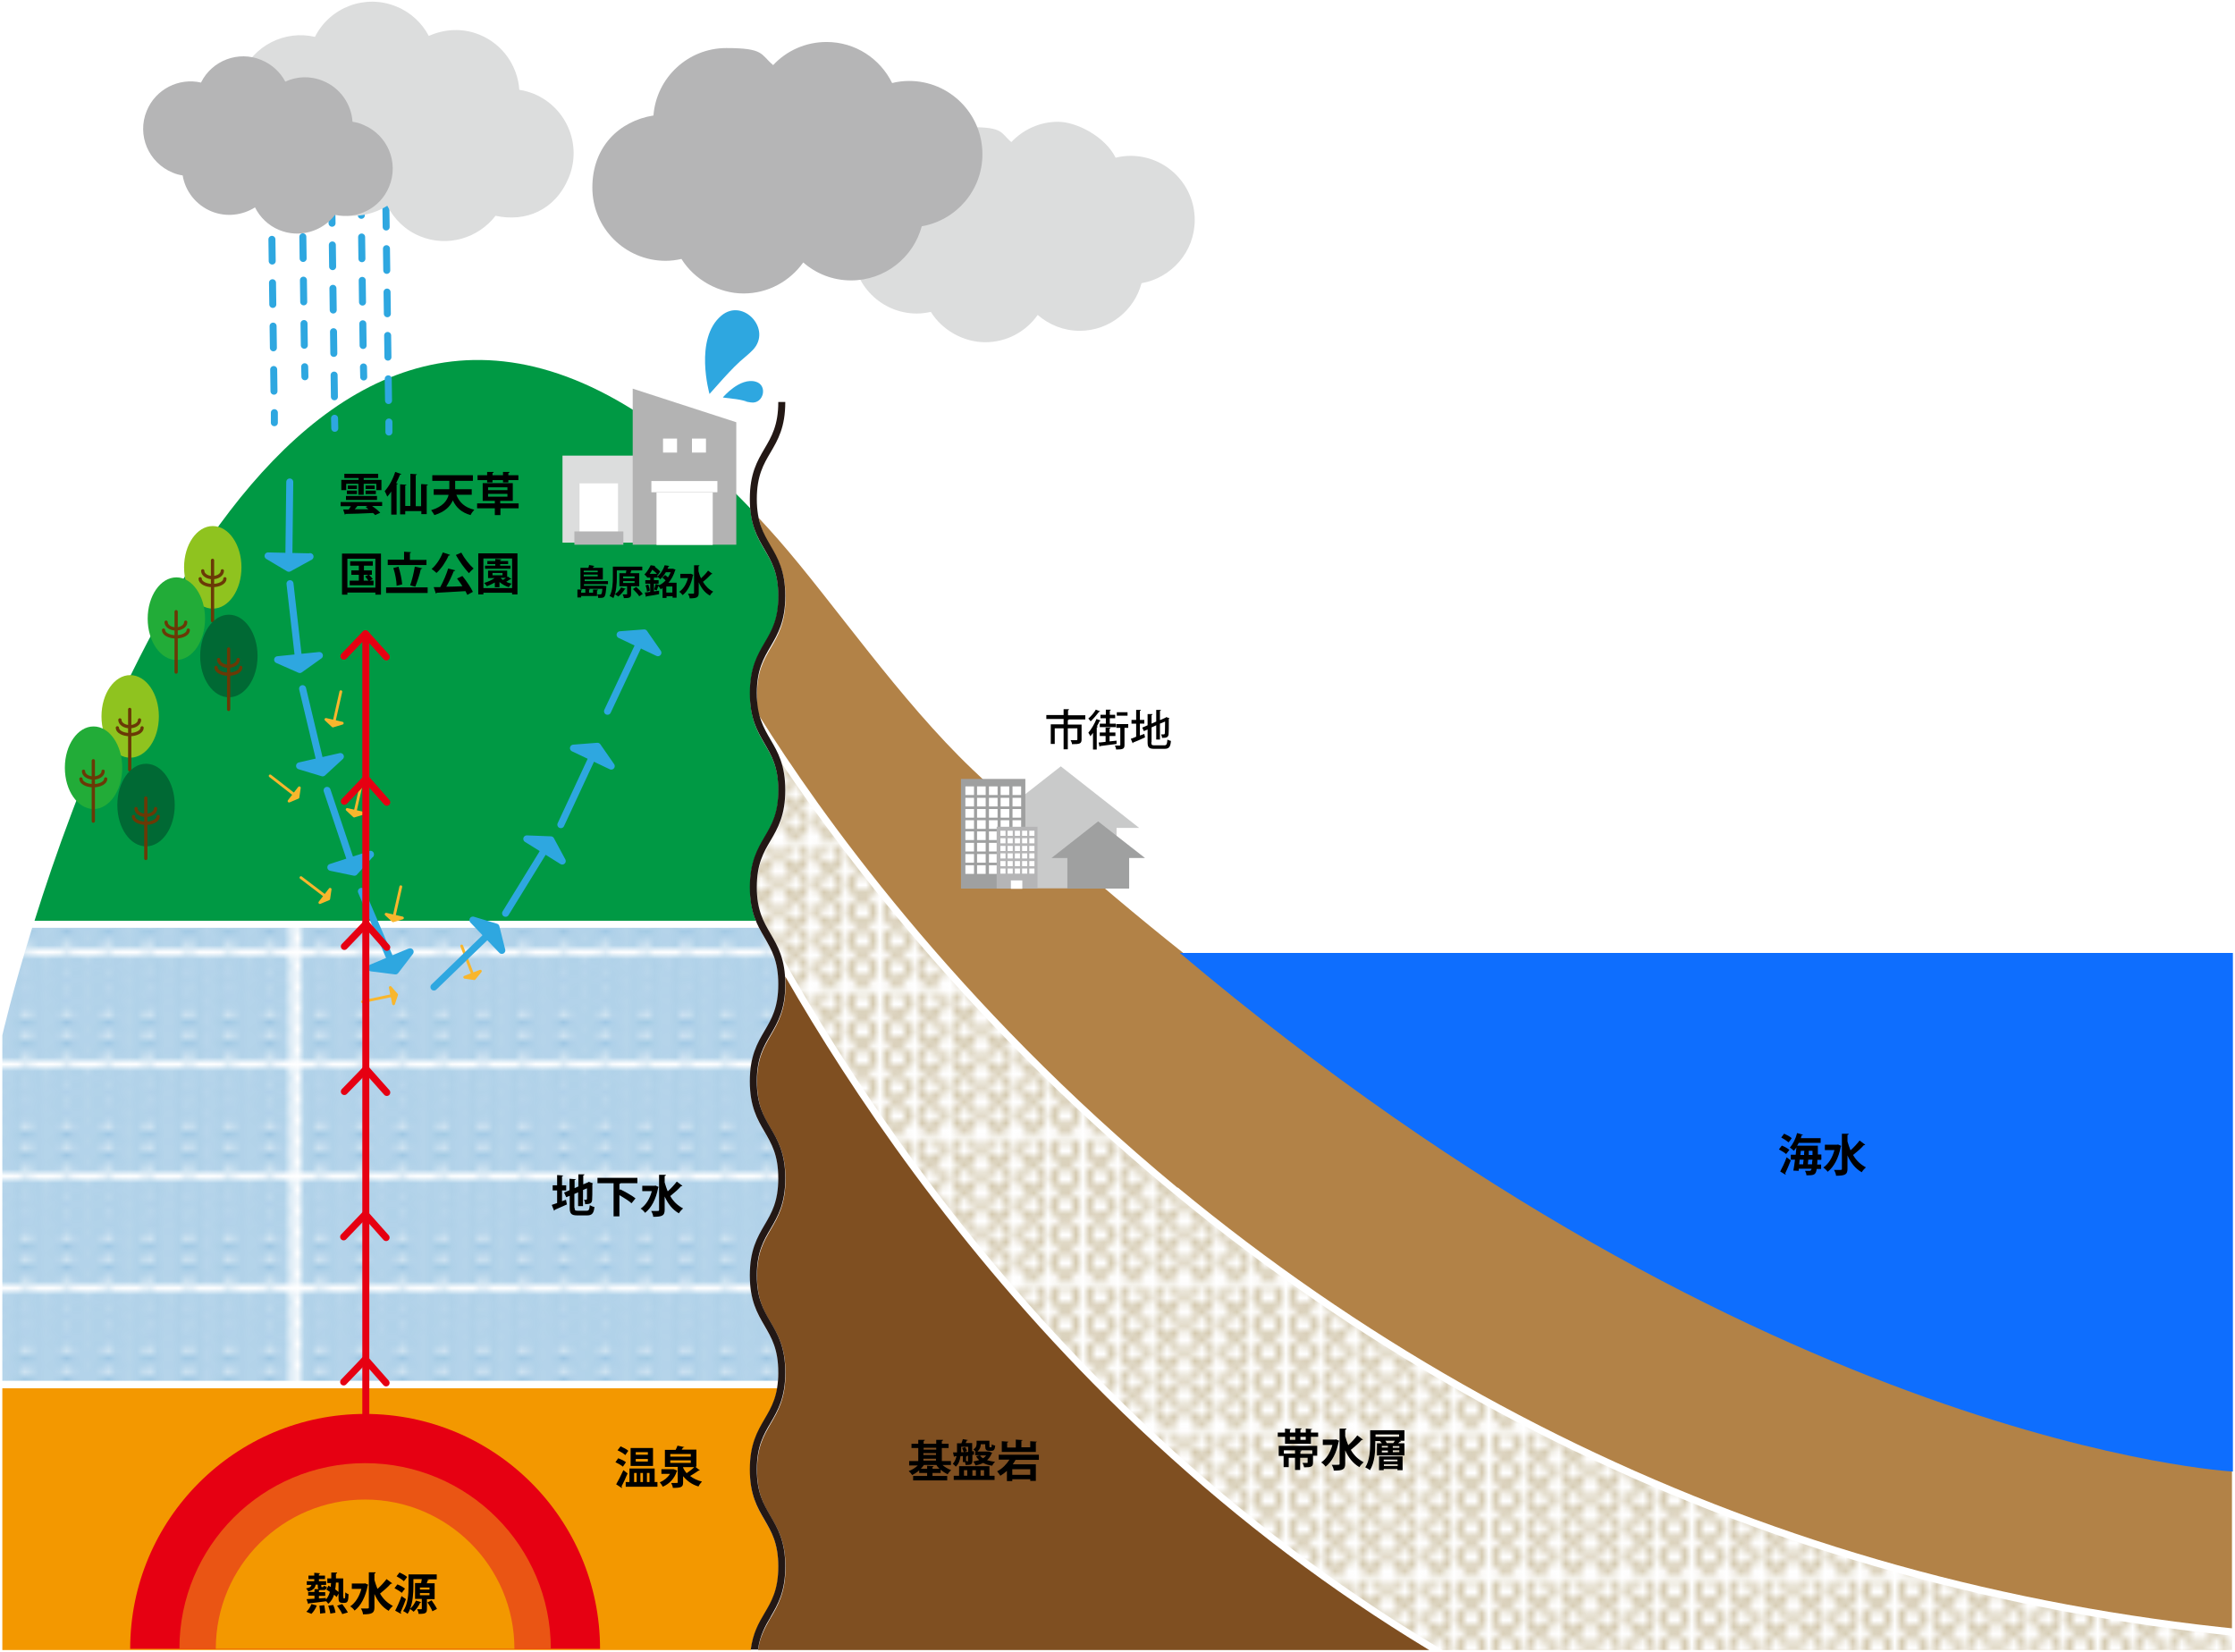 <?xml version="1.0" encoding="UTF-8"?> <svg xmlns="http://www.w3.org/2000/svg" xmlns:xlink="http://www.w3.org/1999/xlink" id="_レイヤー_1" data-name="レイヤー_1" width="958" height="708" version="1.1" viewBox="0 0 958 708"><defs><style> .st0 { fill: #c9caca; } .st1 { fill: #b5b5b6; } .st2 { fill: #231815; } .st3 { stroke: #e60012; } .st3, .st4, .st5, .st6, .st7, .st8, .st9, .st10, .st11 { fill: none; } .st3, .st4, .st6 { stroke-width: 3px; } .st3, .st4, .st6, .st7, .st9, .st12, .st11, .st13 { stroke-linecap: round; stroke-linejoin: round; } .st14 { fill: #ea5514; } .st4 { stroke-dasharray: 9.3 9.3; } .st4, .st6, .st13 { stroke: #2ea7e0; } .st15 { fill: #e60012; } .st16 { fill: #fff; } .st17 { mask: url(#mask); } .st18 { fill: #f39800; } .st19 { fill: url(#_新規パターン); } .st20 { fill: #006934; } .st21 { fill: #094; } .st22 { fill: #22ac38; } .st7 { stroke-width: .9px; } .st7, .st9, .st11 { stroke: #6a3906; } .st8 { stroke: #036eb8; stroke-width: .3px; } .st8, .st10 { stroke-miterlimit: 10; } .st23 { fill: #dbdcdc; } .st24 { fill: #7f4f21; } .st25 { fill: url(#_名称未設定グラデーション_22); } .st9 { stroke-width: 1.1px; } .st12 { fill: #f8b62d; stroke: #f8b62d; stroke-width: 1.2px; } .st26 { fill: #b3b3b3; } .st10 { stroke: #c9bc9c; stroke-width: .8px; } .st11 { stroke-width: 1.4px; } .st27 { fill: #dcdddd; } .st13 { stroke-width: 3px; } .st13, .st28 { fill: #2ea7e0; } .st29 { fill: #9fa0a0; } .st30 { clip-path: url(#clippath); } .st31 { fill: url(#_新規パターン_3); } .st32 { fill: #0e6efe; } .st33 { fill: #8fc31f; } .st34 { fill: #b28247; } </style><clipPath id="clippath"><rect class="st5" x=".9" y="108.9" width="955.8" height="598.4"></rect></clipPath><pattern id="_新規パターン_3" data-name="新規パターン 3" x="0" y="0" width="128.2" height="15.1" patternTransform="translate(15609.1 16681.7) scale(3)" patternUnits="userSpaceOnUse" viewBox="0 0 128.2 15.1"><g><rect class="st5" width="128.2" height="15.1"></rect><g><path class="st8" d="M128,12.2c1.5,0,1.5.6,2.9.6s1.5-.6,2.9-.6,1.5.6,2.9.6,1.5-.6,2.9-.6,1.5.6,2.9.6,1.5-.6,2.9-.6,1.5.6,2.9.6,1.5-.6,2.9-.6,1.5.6,2.9.6,1.5-.6,2.9-.6,1.5.6,2.9.6,1.5-.6,2.9-.6,1.5.6,2.9.6,1.5-.6,2.9-.6,1.5.6,2.9.6,1.5-.6,2.9-.6,1.5.6,2.9.6,1.5-.6,2.9-.6,1.5.6,2.9.6,1.5-.6,2.9-.6,1.5.6,2.9.6,1.5-.6,2.9-.6,1.5.6,2.9.6,1.5-.6,2.9-.6,1.5.6,2.9.6,1.5-.6,2.9-.6,1.5.6,2.9.6,1.5-.6,2.9-.6,1.5.6,2.9.6,1.5-.6,2.9-.6,1.5.6,2.9.6,1.5-.6,2.9-.6,1.5.6,2.9.6,1.5-.6,2.9-.6,1.5.6,2.9.6,1.5-.6,2.9-.6,1.5.6,2.9.6,1.5-.6,2.9-.6,1.5.6,2.9.6,1.5-.6,2.9-.6,1.5.6,2.9.6,1.5-.6,2.9-.6,1.5.6,2.9.6,1.5-.6,2.9-.6"></path><path class="st8" d="M128,14.4c1.5,0,1.5.6,2.9.6s1.5-.6,2.9-.6,1.5.6,2.9.6,1.5-.6,2.9-.6,1.5.6,2.9.6,1.5-.6,2.9-.6,1.5.6,2.9.6,1.5-.6,2.9-.6,1.5.6,2.9.6,1.5-.6,2.9-.6,1.5.6,2.9.6,1.5-.6,2.9-.6,1.5.6,2.9.6,1.5-.6,2.9-.6,1.5.6,2.9.6,1.5-.6,2.9-.6,1.5.6,2.9.6,1.5-.6,2.9-.6,1.5.6,2.9.6,1.5-.6,2.9-.6,1.5.6,2.9.6,1.5-.6,2.9-.6,1.5.6,2.9.6,1.5-.6,2.9-.6,1.5.6,2.9.6,1.5-.6,2.9-.6,1.5.6,2.9.6,1.5-.6,2.9-.6,1.5.6,2.9.6,1.5-.6,2.9-.6,1.5.6,2.9.6,1.5-.6,2.9-.6,1.5.6,2.9.6,1.5-.6,2.9-.6,1.5.6,2.9.6,1.5-.6,2.9-.6,1.5.6,2.9.6,1.5-.6,2.9-.6,1.5.6,2.9.6,1.5-.6,2.9-.6,1.5.6,2.9.6,1.5-.6,2.9-.6,1.5.6,2.9.6,1.5-.6,2.9-.6"></path></g><g><path class="st8" d="M-.1,12.2c1.5,0,1.5.6,2.9.6s1.5-.6,2.9-.6,1.5.6,2.9.6,1.5-.6,2.9-.6,1.5.6,2.9.6,1.5-.6,2.9-.6,1.5.6,2.9.6,1.5-.6,2.9-.6,1.5.6,2.9.6,1.5-.6,2.9-.6,1.5.6,2.9.6,1.5-.6,2.9-.6,1.5.6,2.9.6,1.5-.6,2.9-.6,1.5.6,2.9.6,1.5-.6,2.9-.6,1.5.6,2.9.6,1.5-.6,2.9-.6,1.5.6,2.9.6,1.5-.6,2.9-.6,1.5.6,2.9.6,1.5-.6,2.9-.6,1.5.6,2.9.6,1.5-.6,2.9-.6,1.5.6,2.9.6,1.5-.6,2.9-.6,1.5.6,2.9.6,1.5-.6,2.9-.6,1.5.6,2.9.6,1.5-.6,2.9-.6,1.5.6,2.9.6,1.5-.6,2.9-.6,1.5.6,2.9.6,1.5-.6,2.9-.6,1.5.6,2.9.6,1.5-.6,2.9-.6,1.5.6,2.9.6,1.5-.6,2.9-.6,1.5.6,2.9.6,1.5-.6,2.9-.6,1.5.6,2.9.6,1.5-.6,2.9-.6,1.5.6,2.9.6,1.5-.6,2.9-.6"></path><path class="st8" d="M0,13.3c1.5,0,1.5.6,2.9.6s1.5-.6,2.9-.6,1.5.6,2.9.6,1.5-.6,2.9-.6,1.5.6,2.9.6,1.5-.6,2.9-.6,1.5.6,2.9.6,1.5-.6,2.9-.6,1.5.6,2.9.6,1.5-.6,2.9-.6,1.5.6,2.9.6,1.5-.6,2.9-.6,1.5.6,2.9.6,1.5-.6,2.9-.6,1.5.6,2.9.6,1.5-.6,2.9-.6,1.5.6,2.9.6,1.5-.6,2.9-.6,1.5.6,2.9.6,1.5-.6,2.9-.6,1.5.6,2.9.6,1.5-.6,2.9-.6,1.5.6,2.9.6,1.5-.6,2.9-.6,1.5.6,2.9.6,1.5-.6,2.9-.6,1.5.6,2.9.6,1.5-.6,2.9-.6,1.5.6,2.9.6,1.5-.6,2.9-.6,1.5.6,2.9.6,1.5-.6,2.9-.6,1.5.6,2.9.6,1.5-.6,2.9-.6,1.5.6,2.9.6,1.5-.6,2.9-.6,1.5.6,2.9.6,1.5-.6,2.9-.6,1.5.6,2.9.6,1.5-.6,2.9-.6,1.5.6,2.9.6,1.5-.6,2.9-.6,1.5.6,2.9.6,1.5-.6,2.9-.6"></path><path class="st8" d="M-.1,14.4c1.5,0,1.5.6,2.9.6s1.5-.6,2.9-.6,1.5.6,2.9.6,1.5-.6,2.9-.6,1.5.6,2.9.6,1.5-.6,2.9-.6,1.5.6,2.9.6,1.5-.6,2.9-.6,1.5.6,2.9.6,1.5-.6,2.9-.6,1.5.6,2.9.6,1.5-.6,2.9-.6,1.5.6,2.9.6,1.5-.6,2.9-.6,1.5.6,2.9.6,1.5-.6,2.9-.6,1.5.6,2.9.6,1.5-.6,2.9-.6,1.5.6,2.9.6,1.5-.6,2.9-.6,1.5.6,2.9.6,1.5-.6,2.9-.6,1.5.6,2.9.6,1.5-.6,2.9-.6,1.5.6,2.9.6,1.5-.6,2.9-.6,1.5.6,2.9.6,1.5-.6,2.9-.6,1.5.6,2.9.6,1.5-.6,2.9-.6,1.5.6,2.9.6,1.5-.6,2.9-.6,1.5.6,2.9.6,1.5-.6,2.9-.6,1.5.6,2.9.6,1.5-.6,2.9-.6,1.5.6,2.9.6,1.5-.6,2.9-.6,1.5.6,2.9.6,1.5-.6,2.9-.6,1.5.6,2.9.6,1.5-.6,2.9-.6,1.5.6,2.9.6,1.5-.6,2.9-.6"></path></g><path class="st8" d="M-128.2,13.3c1.5,0,1.5.6,2.9.6s1.5-.6,2.9-.6,1.5.6,2.9.6,1.5-.6,2.9-.6,1.5.6,2.9.6,1.5-.6,2.9-.6,1.5.6,2.9.6,1.5-.6,2.9-.6,1.5.6,2.9.6,1.5-.6,2.9-.6,1.5.6,2.9.6,1.5-.6,2.9-.6,1.5.6,2.9.6,1.5-.6,2.9-.6,1.5.6,2.9.6,1.5-.6,2.9-.6,1.5.6,2.9.6,1.5-.6,2.9-.6,1.5.6,2.9.6,1.5-.6,2.9-.6,1.5.6,2.9.6,1.5-.6,2.9-.6,1.5.6,2.9.6,1.5-.6,2.9-.6,1.5.6,2.9.6,1.5-.6,2.9-.6,1.5.6,2.9.6,1.5-.6,2.9-.6,1.5.6,2.9.6,1.5-.6,2.9-.6,1.5.6,2.9.6,1.5-.6,2.9-.6,1.5.6,2.9.6,1.5-.6,2.9-.6,1.5.6,2.9.6,1.5-.6,2.9-.6,1.5.6,2.9.6,1.5-.6,2.9-.6,1.5.6,2.9.6,1.5-.6,2.9-.6,1.5.6,2.9.6,1.5-.6,2.9-.6,1.5.6,2.9.6,1.5-.6,2.9-.6"></path><g><path class="st8" d="M128,9.2c1.5,0,1.5.6,2.9.6s1.5-.6,2.9-.6,1.5.6,2.9.6,1.5-.6,2.9-.6,1.5.6,2.9.6,1.5-.6,2.9-.6,1.5.6,2.9.6,1.5-.6,2.9-.6,1.5.6,2.9.6,1.5-.6,2.9-.6,1.5.6,2.9.6,1.5-.6,2.9-.6,1.5.6,2.9.6,1.5-.6,2.9-.6,1.5.6,2.9.6,1.5-.6,2.9-.6,1.5.6,2.9.6,1.5-.6,2.9-.6,1.5.6,2.9.6,1.5-.6,2.9-.6,1.5.6,2.9.6,1.5-.6,2.9-.6,1.5.6,2.9.6,1.5-.6,2.9-.6,1.5.6,2.9.6,1.5-.6,2.9-.6,1.5.6,2.9.6,1.5-.6,2.9-.6,1.5.6,2.9.6,1.5-.6,2.9-.6,1.5.6,2.9.6,1.5-.6,2.9-.6,1.5.6,2.9.6,1.5-.6,2.9-.6,1.5.6,2.9.6,1.5-.6,2.9-.6,1.5.6,2.9.6,1.5-.6,2.9-.6,1.5.6,2.9.6,1.5-.6,2.9-.6,1.5.6,2.9.6,1.5-.6,2.9-.6,1.5.6,2.9.6,1.5-.6,2.9-.6"></path><path class="st8" d="M128,11.4c1.5,0,1.5.6,2.9.6s1.5-.6,2.9-.6,1.5.6,2.9.6,1.5-.6,2.9-.6,1.5.6,2.9.6,1.5-.6,2.9-.6,1.5.6,2.9.6,1.5-.6,2.9-.6,1.5.6,2.9.6,1.5-.6,2.9-.6,1.5.6,2.9.6,1.5-.6,2.9-.6,1.5.6,2.9.6,1.5-.6,2.9-.6,1.5.6,2.9.6,1.5-.6,2.9-.6,1.5.6,2.9.6,1.5-.6,2.9-.6,1.5.6,2.9.6,1.5-.6,2.9-.6,1.5.6,2.9.6,1.5-.6,2.9-.6,1.5.6,2.9.6,1.5-.6,2.9-.6,1.5.6,2.9.6,1.5-.6,2.9-.6,1.5.6,2.9.6,1.5-.6,2.9-.6,1.5.6,2.9.6,1.5-.6,2.9-.6,1.5.6,2.9.6,1.5-.6,2.9-.6,1.5.6,2.9.6,1.5-.6,2.9-.6,1.5.6,2.9.6,1.5-.6,2.9-.6,1.5.6,2.9.6,1.5-.6,2.9-.6,1.5.6,2.9.6,1.5-.6,2.9-.6,1.5.6,2.9.6,1.5-.6,2.9-.6,1.5.6,2.9.6,1.5-.6,2.9-.6"></path></g><g><path class="st8" d="M-.1,9.2c1.5,0,1.5.6,2.9.6s1.5-.6,2.9-.6,1.5.6,2.9.6,1.5-.6,2.9-.6,1.5.6,2.9.6,1.5-.6,2.9-.6,1.5.6,2.9.6,1.5-.6,2.9-.6,1.5.6,2.9.6,1.5-.6,2.9-.6,1.5.6,2.9.6,1.5-.6,2.9-.6,1.5.6,2.9.6,1.5-.6,2.9-.6,1.5.6,2.9.6,1.5-.6,2.9-.6,1.5.6,2.9.6,1.5-.6,2.9-.6,1.5.6,2.9.6,1.5-.6,2.9-.6,1.5.6,2.9.6,1.5-.6,2.9-.6,1.5.6,2.9.6,1.5-.6,2.9-.6,1.5.6,2.9.6,1.5-.6,2.9-.6,1.5.6,2.9.6,1.5-.6,2.9-.6,1.5.6,2.9.6,1.5-.6,2.9-.6,1.5.6,2.9.6,1.5-.6,2.9-.6,1.5.6,2.9.6,1.5-.6,2.9-.6,1.5.6,2.9.6,1.5-.6,2.9-.6,1.5.6,2.9.6,1.5-.6,2.9-.6,1.5.6,2.9.6,1.5-.6,2.9-.6,1.5.6,2.9.6,1.5-.6,2.9-.6,1.5.6,2.9.6,1.5-.6,2.9-.6"></path><path class="st8" d="M0,10.3c1.5,0,1.5.6,2.9.6s1.5-.6,2.9-.6,1.5.6,2.9.6,1.5-.6,2.9-.6,1.5.6,2.9.6,1.5-.6,2.9-.6,1.5.6,2.9.6,1.5-.6,2.9-.6,1.5.6,2.9.6,1.5-.6,2.9-.6,1.5.6,2.9.6,1.5-.6,2.9-.6,1.5.6,2.9.6,1.5-.6,2.9-.6,1.5.6,2.9.6,1.5-.6,2.9-.6,1.5.6,2.9.6,1.5-.6,2.9-.6,1.5.6,2.9.6,1.5-.6,2.9-.6,1.5.6,2.9.6,1.5-.6,2.9-.6,1.5.6,2.9.6,1.5-.6,2.9-.6,1.5.6,2.9.6,1.5-.6,2.9-.6,1.5.6,2.9.6,1.5-.6,2.9-.6,1.5.6,2.9.6,1.5-.6,2.9-.6,1.5.6,2.9.6,1.5-.6,2.9-.6,1.5.6,2.9.6,1.5-.6,2.9-.6,1.5.6,2.9.6,1.5-.6,2.9-.6,1.5.6,2.9.6,1.5-.6,2.9-.6,1.5.6,2.9.6,1.5-.6,2.9-.6,1.5.6,2.9.6,1.5-.6,2.9-.6,1.5.6,2.9.6,1.5-.6,2.9-.6"></path><path class="st8" d="M-.1,11.4c1.5,0,1.5.6,2.9.6s1.5-.6,2.9-.6,1.5.6,2.9.6,1.5-.6,2.9-.6,1.5.6,2.9.6,1.5-.6,2.9-.6,1.5.6,2.9.6,1.5-.6,2.9-.6,1.5.6,2.9.6,1.5-.6,2.9-.6,1.5.6,2.9.6,1.5-.6,2.9-.6,1.5.6,2.9.6,1.5-.6,2.9-.6,1.5.6,2.9.6,1.5-.6,2.9-.6,1.5.6,2.9.6,1.5-.6,2.9-.6,1.5.6,2.9.6,1.5-.6,2.9-.6,1.5.6,2.9.6,1.5-.6,2.9-.6,1.5.6,2.9.6,1.5-.6,2.9-.6,1.5.6,2.9.6,1.5-.6,2.9-.6,1.5.6,2.9.6,1.5-.6,2.9-.6,1.5.6,2.9.6,1.5-.6,2.9-.6,1.5.6,2.9.6,1.5-.6,2.9-.6,1.5.6,2.9.6,1.5-.6,2.9-.6,1.5.6,2.9.6,1.5-.6,2.9-.6,1.5.6,2.9.6,1.5-.6,2.9-.6,1.5.6,2.9.6,1.5-.6,2.9-.6,1.5.6,2.9.6,1.5-.6,2.9-.6,1.5.6,2.9.6,1.5-.6,2.9-.6"></path></g><path class="st8" d="M-128.2,10.3c1.5,0,1.5.6,2.9.6s1.5-.6,2.9-.6,1.5.6,2.9.6,1.5-.6,2.9-.6,1.5.6,2.9.6,1.5-.6,2.9-.6,1.5.6,2.9.6,1.5-.6,2.9-.6,1.5.6,2.9.6,1.5-.6,2.9-.6,1.5.6,2.9.6,1.5-.6,2.9-.6,1.5.6,2.9.6,1.5-.6,2.9-.6,1.5.6,2.9.6,1.5-.6,2.9-.6,1.5.6,2.9.6,1.5-.6,2.9-.6,1.5.6,2.9.6,1.5-.6,2.9-.6,1.5.6,2.9.6,1.5-.6,2.9-.6,1.5.6,2.9.6,1.5-.6,2.9-.6,1.5.6,2.9.6,1.5-.6,2.9-.6,1.5.6,2.9.6,1.5-.6,2.9-.6,1.5.6,2.9.6,1.5-.6,2.9-.6,1.5.6,2.9.6,1.5-.6,2.9-.6,1.5.6,2.9.6,1.5-.6,2.9-.6,1.5.6,2.9.6,1.5-.6,2.9-.6,1.5.6,2.9.6,1.5-.6,2.9-.6,1.5.6,2.9.6,1.5-.6,2.9-.6,1.5.6,2.9.6,1.5-.6,2.9-.6,1.5.6,2.9.6,1.5-.6,2.9-.6"></path><g><path class="st8" d="M128,6.2c1.5,0,1.5.6,2.9.6s1.5-.6,2.9-.6,1.5.6,2.9.6,1.5-.6,2.9-.6,1.5.6,2.9.6,1.5-.6,2.9-.6,1.5.6,2.9.6,1.5-.6,2.9-.6,1.5.6,2.9.6,1.5-.6,2.9-.6,1.5.6,2.9.6,1.5-.6,2.9-.6,1.5.6,2.9.6,1.5-.6,2.9-.6,1.5.6,2.9.6,1.5-.6,2.9-.6,1.5.6,2.9.6,1.5-.6,2.9-.6,1.5.6,2.9.6,1.5-.6,2.9-.6,1.5.6,2.9.6,1.5-.6,2.9-.6,1.5.6,2.9.6,1.5-.6,2.9-.6,1.5.6,2.9.6,1.5-.6,2.9-.6,1.5.6,2.9.6,1.5-.6,2.9-.6,1.5.6,2.9.6,1.5-.6,2.9-.6,1.5.6,2.9.6,1.5-.6,2.9-.6,1.5.6,2.9.6,1.5-.6,2.9-.6,1.5.6,2.9.6,1.5-.6,2.9-.6,1.5.6,2.9.6,1.5-.6,2.9-.6,1.5.6,2.9.6,1.5-.6,2.9-.6,1.5.6,2.9.6,1.5-.6,2.9-.6,1.5.6,2.9.6,1.5-.6,2.9-.6"></path><path class="st8" d="M128,8.4c1.5,0,1.5.6,2.9.6s1.5-.6,2.9-.6,1.5.6,2.9.6,1.5-.6,2.9-.6,1.5.6,2.9.6,1.5-.6,2.9-.6,1.5.6,2.9.6,1.5-.6,2.9-.6,1.5.6,2.9.6,1.5-.6,2.9-.6,1.5.6,2.9.6,1.5-.6,2.9-.6,1.5.6,2.9.6,1.5-.6,2.9-.6,1.5.6,2.9.6,1.5-.6,2.9-.6,1.5.6,2.9.6,1.5-.6,2.9-.6,1.5.6,2.9.6,1.5-.6,2.9-.6,1.5.6,2.9.6,1.5-.6,2.9-.6,1.5.6,2.9.6,1.5-.6,2.9-.6,1.5.6,2.9.6,1.5-.6,2.9-.6,1.5.6,2.9.6,1.5-.6,2.9-.6,1.5.6,2.9.6,1.5-.6,2.9-.6,1.5.6,2.9.6,1.5-.6,2.9-.6,1.5.6,2.9.6,1.5-.6,2.9-.6,1.5.6,2.9.6,1.5-.6,2.9-.6,1.5.6,2.9.6,1.5-.6,2.9-.6,1.5.6,2.9.6,1.5-.6,2.9-.6,1.5.6,2.9.6,1.5-.6,2.9-.6,1.5.6,2.9.6,1.5-.6,2.9-.6"></path></g><g><path class="st8" d="M-.1,6.2c1.5,0,1.5.6,2.9.6s1.5-.6,2.9-.6,1.5.6,2.9.6,1.5-.6,2.9-.6,1.5.6,2.9.6,1.5-.6,2.9-.6,1.5.6,2.9.6,1.5-.6,2.9-.6,1.5.6,2.9.6,1.5-.6,2.9-.6,1.5.6,2.9.6,1.5-.6,2.9-.6,1.5.6,2.9.6,1.5-.6,2.9-.6,1.5.6,2.9.6,1.5-.6,2.9-.6,1.5.6,2.9.6,1.5-.6,2.9-.6,1.5.6,2.9.6,1.5-.6,2.9-.6,1.5.6,2.9.6,1.5-.6,2.9-.6,1.5.6,2.9.6,1.5-.6,2.9-.6,1.5.6,2.9.6,1.5-.6,2.9-.6,1.5.6,2.9.6,1.5-.6,2.9-.6,1.5.6,2.9.6,1.5-.6,2.9-.6,1.5.6,2.9.6,1.5-.6,2.9-.6,1.5.6,2.9.6,1.5-.6,2.9-.6,1.5.6,2.9.6,1.5-.6,2.9-.6,1.5.6,2.9.6,1.5-.6,2.9-.6,1.5.6,2.9.6,1.5-.6,2.9-.6,1.5.6,2.9.6,1.5-.6,2.9-.6,1.5.6,2.9.6,1.5-.6,2.9-.6"></path><path class="st8" d="M0,7.3c1.5,0,1.5.6,2.9.6s1.5-.6,2.9-.6,1.5.6,2.9.6,1.5-.6,2.9-.6,1.5.6,2.9.6,1.5-.6,2.9-.6,1.5.6,2.9.6,1.5-.6,2.9-.6,1.5.6,2.9.6,1.5-.6,2.9-.6,1.5.6,2.9.6,1.5-.6,2.9-.6,1.5.6,2.9.6,1.5-.6,2.9-.6,1.5.6,2.9.6,1.5-.6,2.9-.6,1.5.6,2.9.6,1.5-.6,2.9-.6,1.5.6,2.9.6,1.5-.6,2.9-.6,1.5.6,2.9.6,1.5-.6,2.9-.6,1.5.6,2.9.6,1.5-.6,2.9-.6,1.5.6,2.9.6,1.5-.6,2.9-.6,1.5.6,2.9.6,1.5-.6,2.9-.6,1.5.6,2.9.6,1.5-.6,2.9-.6,1.5.6,2.9.6,1.5-.6,2.9-.6,1.5.6,2.9.6,1.5-.6,2.9-.6,1.5.6,2.9.6,1.5-.6,2.9-.6,1.5.6,2.9.6,1.5-.6,2.9-.6,1.5.6,2.9.6,1.5-.6,2.9-.6,1.5.6,2.9.6,1.5-.6,2.9-.6,1.5.6,2.9.6,1.5-.6,2.9-.6"></path><path class="st8" d="M-.1,8.4c1.5,0,1.5.6,2.9.6s1.5-.6,2.9-.6,1.5.6,2.9.6,1.5-.6,2.9-.6,1.5.6,2.9.6,1.5-.6,2.9-.6,1.5.6,2.9.6,1.5-.6,2.9-.6,1.5.6,2.9.6,1.5-.6,2.9-.6,1.5.6,2.9.6,1.5-.6,2.9-.6,1.5.6,2.9.6,1.5-.6,2.9-.6,1.5.6,2.9.6,1.5-.6,2.9-.6,1.5.6,2.9.6,1.5-.6,2.9-.6,1.5.6,2.9.6,1.5-.6,2.9-.6,1.5.6,2.9.6,1.5-.6,2.9-.6,1.5.6,2.9.6,1.5-.6,2.9-.6,1.5.6,2.9.6,1.5-.6,2.9-.6,1.5.6,2.9.6,1.5-.6,2.9-.6,1.5.6,2.9.6,1.5-.6,2.9-.6,1.5.6,2.9.6,1.5-.6,2.9-.6,1.5.6,2.9.6,1.5-.6,2.9-.6,1.5.6,2.9.6,1.5-.6,2.9-.6,1.5.6,2.9.6,1.5-.6,2.9-.6,1.5.6,2.9.6,1.5-.6,2.9-.6,1.5.6,2.9.6,1.5-.6,2.9-.6,1.5.6,2.9.6,1.5-.6,2.9-.6"></path></g><path class="st8" d="M-128.2,7.3c1.5,0,1.5.6,2.9.6s1.5-.6,2.9-.6,1.5.6,2.9.6,1.5-.6,2.9-.6,1.5.6,2.9.6,1.5-.6,2.9-.6,1.5.6,2.9.6,1.5-.6,2.9-.6,1.5.6,2.9.6,1.5-.6,2.9-.6,1.5.6,2.9.6,1.5-.6,2.9-.6,1.5.6,2.9.6,1.5-.6,2.9-.6,1.5.6,2.9.6,1.5-.6,2.9-.6,1.5.6,2.9.6,1.5-.6,2.9-.6,1.5.6,2.9.6,1.5-.6,2.9-.6,1.5.6,2.9.6,1.5-.6,2.9-.6,1.5.6,2.9.6,1.5-.6,2.9-.6,1.5.6,2.9.6,1.5-.6,2.9-.6,1.5.6,2.9.6,1.5-.6,2.9-.6,1.5.6,2.9.6,1.5-.6,2.9-.6,1.5.6,2.9.6,1.5-.6,2.9-.6,1.5.6,2.9.6,1.5-.6,2.9-.6,1.5.6,2.9.6,1.5-.6,2.9-.6,1.5.6,2.9.6,1.5-.6,2.9-.6,1.5.6,2.9.6,1.5-.6,2.9-.6,1.5.6,2.9.6,1.5-.6,2.9-.6,1.5.6,2.9.6,1.5-.6,2.9-.6"></path><g><path class="st8" d="M128,3.2c1.5,0,1.5.6,2.9.6s1.5-.6,2.9-.6,1.5.6,2.9.6,1.5-.6,2.9-.6,1.5.6,2.9.6,1.5-.6,2.9-.6,1.5.6,2.9.6,1.5-.6,2.9-.6,1.5.6,2.9.6,1.5-.6,2.9-.6,1.5.6,2.9.6,1.5-.6,2.9-.6,1.5.6,2.9.6,1.5-.6,2.9-.6,1.5.6,2.9.6,1.5-.6,2.9-.6,1.5.6,2.9.6,1.5-.6,2.9-.6,1.5.6,2.9.6,1.5-.6,2.9-.6,1.5.6,2.9.6,1.5-.6,2.9-.6,1.5.6,2.9.6,1.5-.6,2.9-.6,1.5.6,2.9.6,1.5-.6,2.9-.6,1.5.6,2.9.6,1.5-.6,2.9-.6,1.5.6,2.9.6,1.5-.6,2.9-.6,1.5.6,2.9.6,1.5-.6,2.9-.6,1.5.6,2.9.6,1.5-.6,2.9-.6,1.5.6,2.9.6,1.5-.6,2.9-.6,1.5.6,2.9.6,1.5-.6,2.9-.6,1.5.6,2.9.6,1.5-.6,2.9-.6,1.5.6,2.9.6,1.5-.6,2.9-.6,1.5.6,2.9.6,1.5-.6,2.9-.6"></path><path class="st8" d="M128,5.3c1.5,0,1.5.6,2.9.6s1.5-.6,2.9-.6,1.5.6,2.9.6,1.5-.6,2.9-.6,1.5.6,2.9.6,1.5-.6,2.9-.6,1.5.6,2.9.6,1.5-.6,2.9-.6,1.5.6,2.9.6,1.5-.6,2.9-.6,1.5.6,2.9.6,1.5-.6,2.9-.6,1.5.6,2.9.6,1.5-.6,2.9-.6,1.5.6,2.9.6,1.5-.6,2.9-.6,1.5.6,2.9.6,1.5-.6,2.9-.6,1.5.6,2.9.6,1.5-.6,2.9-.6,1.5.6,2.9.6,1.5-.6,2.9-.6,1.5.6,2.9.6,1.5-.6,2.9-.6,1.5.6,2.9.6,1.5-.6,2.9-.6,1.5.6,2.9.6,1.5-.6,2.9-.6,1.5.6,2.9.6,1.5-.6,2.9-.6,1.5.6,2.9.6,1.5-.6,2.9-.6,1.5.6,2.9.6,1.5-.6,2.9-.6,1.5.6,2.9.6,1.5-.6,2.9-.6,1.5.6,2.9.6,1.5-.6,2.9-.6,1.5.6,2.9.6,1.5-.6,2.9-.6,1.5.6,2.9.6,1.5-.6,2.9-.6,1.5.6,2.9.6,1.5-.6,2.9-.6"></path></g><g><path class="st8" d="M-.1,3.2c1.5,0,1.5.6,2.9.6s1.5-.6,2.9-.6,1.5.6,2.9.6,1.5-.6,2.9-.6,1.5.6,2.9.6,1.5-.6,2.9-.6,1.5.6,2.9.6,1.5-.6,2.9-.6,1.5.6,2.9.6,1.5-.6,2.9-.6,1.5.6,2.9.6,1.5-.6,2.9-.6,1.5.6,2.9.6,1.5-.6,2.9-.6,1.5.6,2.9.6,1.5-.6,2.9-.6,1.5.6,2.9.6,1.5-.6,2.9-.6,1.5.6,2.9.6,1.5-.6,2.9-.6,1.5.6,2.9.6,1.5-.6,2.9-.6,1.5.6,2.9.6,1.5-.6,2.9-.6,1.5.6,2.9.6,1.5-.6,2.9-.6,1.5.6,2.9.6,1.5-.6,2.9-.6,1.5.6,2.9.6,1.5-.6,2.9-.6,1.5.6,2.9.6,1.5-.6,2.9-.6,1.5.6,2.9.6,1.5-.6,2.9-.6,1.5.6,2.9.6,1.5-.6,2.9-.6,1.5.6,2.9.6,1.5-.6,2.9-.6,1.5.6,2.9.6,1.5-.6,2.9-.6,1.5.6,2.9.6,1.5-.6,2.9-.6,1.5.6,2.9.6,1.5-.6,2.9-.6"></path><path class="st8" d="M0,4.3c1.5,0,1.5.6,2.9.6s1.5-.6,2.9-.6,1.5.6,2.9.6,1.5-.6,2.9-.6,1.5.6,2.9.6,1.5-.6,2.9-.6,1.5.6,2.9.6,1.5-.6,2.9-.6,1.5.6,2.9.6,1.5-.6,2.9-.6,1.5.6,2.9.6,1.5-.6,2.9-.6,1.5.6,2.9.6,1.5-.6,2.9-.6,1.5.6,2.9.6,1.5-.6,2.9-.6,1.5.6,2.9.6,1.5-.6,2.9-.6,1.5.6,2.9.6,1.5-.6,2.9-.6,1.5.6,2.9.6,1.5-.6,2.9-.6,1.5.6,2.9.6,1.5-.6,2.9-.6,1.5.6,2.9.6,1.5-.6,2.9-.6,1.5.6,2.9.6,1.5-.6,2.9-.6,1.5.6,2.9.6,1.5-.6,2.9-.6,1.5.6,2.9.6,1.5-.6,2.9-.6,1.5.6,2.9.6,1.5-.6,2.9-.6,1.5.6,2.9.6,1.5-.6,2.9-.6,1.5.6,2.9.6,1.5-.6,2.9-.6,1.5.6,2.9.6,1.5-.6,2.9-.6,1.5.6,2.9.6,1.5-.6,2.9-.6,1.5.6,2.9.6,1.5-.6,2.9-.6"></path><path class="st8" d="M-.1,5.3c1.5,0,1.5.6,2.9.6s1.5-.6,2.9-.6,1.5.6,2.9.6,1.5-.6,2.9-.6,1.5.6,2.9.6,1.5-.6,2.9-.6,1.5.6,2.9.6,1.5-.6,2.9-.6,1.5.6,2.9.6,1.5-.6,2.9-.6,1.5.6,2.9.6,1.5-.6,2.9-.6,1.5.6,2.9.6,1.5-.6,2.9-.6,1.5.6,2.9.6,1.5-.6,2.9-.6,1.5.6,2.9.6,1.5-.6,2.9-.6,1.5.6,2.9.6,1.5-.6,2.9-.6,1.5.6,2.9.6,1.5-.6,2.9-.6,1.5.6,2.9.6,1.5-.6,2.9-.6,1.5.6,2.9.6,1.5-.6,2.9-.6,1.5.6,2.9.6,1.5-.6,2.9-.6,1.5.6,2.9.6,1.5-.6,2.9-.6,1.5.6,2.9.6,1.5-.6,2.9-.6,1.5.6,2.9.6,1.5-.6,2.9-.6,1.5.6,2.9.6,1.5-.6,2.9-.6,1.5.6,2.9.6,1.5-.6,2.9-.6,1.5.6,2.9.6,1.5-.6,2.9-.6,1.5.6,2.9.6,1.5-.6,2.9-.6,1.5.6,2.9.6,1.5-.6,2.9-.6"></path></g><path class="st8" d="M-128.2,4.3c1.5,0,1.5.6,2.9.6s1.5-.6,2.9-.6,1.5.6,2.9.6,1.5-.6,2.9-.6,1.5.6,2.9.6,1.5-.6,2.9-.6,1.5.6,2.9.6,1.5-.6,2.9-.6,1.5.6,2.9.6,1.5-.6,2.9-.6,1.5.6,2.9.6,1.5-.6,2.9-.6,1.5.6,2.9.6,1.5-.6,2.9-.6,1.5.6,2.9.6,1.5-.6,2.9-.6,1.5.6,2.9.6,1.5-.6,2.9-.6,1.5.6,2.9.6,1.5-.6,2.9-.6,1.5.6,2.9.6,1.5-.6,2.9-.6,1.5.6,2.9.6,1.5-.6,2.9-.6,1.5.6,2.9.6,1.5-.6,2.9-.6,1.5.6,2.9.6,1.5-.6,2.9-.6,1.5.6,2.9.6,1.5-.6,2.9-.6,1.5.6,2.9.6,1.5-.6,2.9-.6,1.5.6,2.9.6,1.5-.6,2.9-.6,1.5.6,2.9.6,1.5-.6,2.9-.6,1.5.6,2.9.6,1.5-.6,2.9-.6,1.5.6,2.9.6,1.5-.6,2.9-.6,1.5.6,2.9.6,1.5-.6,2.9-.6,1.5.6,2.9.6,1.5-.6,2.9-.6"></path><g><path class="st8" d="M128,.1c1.5,0,1.5.6,2.9.6s1.5-.6,2.9-.6,1.5.6,2.9.6,1.5-.6,2.9-.6,1.5.6,2.9.6,1.5-.6,2.9-.6,1.5.6,2.9.6,1.5-.6,2.9-.6,1.5.6,2.9.6,1.5-.6,2.9-.6,1.5.6,2.9.6,1.5-.6,2.9-.6,1.5.6,2.9.6,1.5-.6,2.9-.6,1.5.6,2.9.6,1.5-.6,2.9-.6,1.5.6,2.9.6,1.5-.6,2.9-.6,1.5.6,2.9.6,1.5-.6,2.9-.6,1.5.6,2.9.6,1.5-.6,2.9-.6,1.5.6,2.9.6,1.5-.6,2.9-.6,1.5.6,2.9.6,1.5-.6,2.9-.6,1.5.6,2.9.6,1.5-.6,2.9-.6,1.5.6,2.9.6,1.5-.6,2.9-.6,1.5.6,2.9.6,1.5-.6,2.9-.6,1.5.6,2.9.6,1.5-.6,2.9-.6,1.5.6,2.9.6,1.5-.6,2.9-.6,1.5.6,2.9.6,1.5-.6,2.9-.6,1.5.6,2.9.6,1.5-.6,2.9-.6,1.5.6,2.9.6,1.5-.6,2.9-.6,1.5.6,2.9.6,1.5-.6,2.9-.6"></path><path class="st8" d="M128,2.3c1.5,0,1.5.6,2.9.6s1.5-.6,2.9-.6,1.5.6,2.9.6,1.5-.6,2.9-.6,1.5.6,2.9.6,1.5-.6,2.9-.6,1.5.6,2.9.6,1.5-.6,2.9-.6,1.5.6,2.9.6,1.5-.6,2.9-.6,1.5.6,2.9.6,1.5-.6,2.9-.6,1.5.6,2.9.6,1.5-.6,2.9-.6,1.5.6,2.9.6,1.5-.6,2.9-.6,1.5.6,2.9.6,1.5-.6,2.9-.6,1.5.6,2.9.6,1.5-.6,2.9-.6,1.5.6,2.9.6,1.5-.6,2.9-.6,1.5.6,2.9.6,1.5-.6,2.9-.6,1.5.6,2.9.6,1.5-.6,2.9-.6,1.5.6,2.9.6,1.5-.6,2.9-.6,1.5.6,2.9.6,1.5-.6,2.9-.6,1.5.6,2.9.6,1.5-.6,2.9-.6,1.5.6,2.9.6,1.5-.6,2.9-.6,1.5.6,2.9.6,1.5-.6,2.9-.6,1.5.6,2.9.6,1.5-.6,2.9-.6,1.5.6,2.9.6,1.5-.6,2.9-.6,1.5.6,2.9.6,1.5-.6,2.9-.6,1.5.6,2.9.6,1.5-.6,2.9-.6"></path></g><g><path class="st8" d="M-.1.1C1.3.1,1.3.7,2.8.7S4.2.1,5.7.1s1.5.6,2.9.6,1.5-.6,2.9-.6,1.5.6,2.9.6,1.5-.6,2.9-.6,1.5.6,2.9.6,1.5-.6,2.9-.6,1.5.6,2.9.6,1.5-.6,2.9-.6,1.5.6,2.9.6,1.5-.6,2.9-.6,1.5.6,2.9.6,1.5-.6,2.9-.6,1.5.6,2.9.6,1.5-.6,2.9-.6,1.5.6,2.9.6,1.5-.6,2.9-.6,1.5.6,2.9.6,1.5-.6,2.9-.6,1.5.6,2.9.6,1.5-.6,2.9-.6,1.5.6,2.9.6,1.5-.6,2.9-.6,1.5.6,2.9.6,1.5-.6,2.9-.6,1.5.6,2.9.6,1.5-.6,2.9-.6,1.5.6,2.9.6,1.5-.6,2.9-.6,1.5.6,2.9.6,1.5-.6,2.9-.6,1.5.6,2.9.6,1.5-.6,2.9-.6,1.5.6,2.9.6,1.5-.6,2.9-.6,1.5.6,2.9.6,1.5-.6,2.9-.6,1.5.6,2.9.6,1.5-.6,2.9-.6,1.5.6,2.9.6,1.5-.6,2.9-.6,1.5.6,2.9.6,1.5-.6,2.9-.6"></path><path class="st8" d="M0,1.2c1.5,0,1.5.6,2.9.6s1.5-.6,2.9-.6,1.5.6,2.9.6,1.5-.6,2.9-.6,1.5.6,2.9.6,1.5-.6,2.9-.6,1.5.6,2.9.6,1.5-.6,2.9-.6,1.5.6,2.9.6,1.5-.6,2.9-.6,1.5.6,2.9.6,1.5-.6,2.9-.6,1.5.6,2.9.6,1.5-.6,2.9-.6,1.5.6,2.9.6,1.5-.6,2.9-.6,1.5.6,2.9.6,1.5-.6,2.9-.6,1.5.6,2.9.6,1.5-.6,2.9-.6,1.5.6,2.9.6,1.5-.6,2.9-.6,1.5.6,2.9.6,1.5-.6,2.9-.6,1.5.6,2.9.6,1.5-.6,2.9-.6,1.5.6,2.9.6,1.5-.6,2.9-.6,1.5.6,2.9.6,1.5-.6,2.9-.6,1.5.6,2.9.6,1.5-.6,2.9-.6,1.5.6,2.9.6,1.5-.6,2.9-.6,1.5.6,2.9.6,1.5-.6,2.9-.6,1.5.6,2.9.6,1.5-.6,2.9-.6,1.5.6,2.9.6,1.5-.6,2.9-.6,1.5.6,2.9.6,1.5-.6,2.9-.6,1.5.6,2.9.6,1.5-.6,2.9-.6"></path><path class="st8" d="M-.1,2.3c1.5,0,1.5.6,2.9.6s1.5-.6,2.9-.6,1.5.6,2.9.6,1.5-.6,2.9-.6,1.5.6,2.9.6,1.5-.6,2.9-.6,1.5.6,2.9.6,1.5-.6,2.9-.6,1.5.6,2.9.6,1.5-.6,2.9-.6,1.5.6,2.9.6,1.5-.6,2.9-.6,1.5.6,2.9.6,1.5-.6,2.9-.6,1.5.6,2.9.6,1.5-.6,2.9-.6,1.5.6,2.9.6,1.5-.6,2.9-.6,1.5.6,2.9.6,1.5-.6,2.9-.6,1.5.6,2.9.6,1.5-.6,2.9-.6,1.5.6,2.9.6,1.5-.6,2.9-.6,1.5.6,2.9.6,1.5-.6,2.9-.6,1.5.6,2.9.6,1.5-.6,2.9-.6,1.5.6,2.9.6,1.5-.6,2.9-.6,1.5.6,2.9.6,1.5-.6,2.9-.6,1.5.6,2.9.6,1.5-.6,2.9-.6,1.5.6,2.9.6,1.5-.6,2.9-.6,1.5.6,2.9.6,1.5-.6,2.9-.6,1.5.6,2.9.6,1.5-.6,2.9-.6,1.5.6,2.9.6,1.5-.6,2.9-.6,1.5.6,2.9.6,1.5-.6,2.9-.6"></path></g><path class="st8" d="M-128.2,1.2c1.5,0,1.5.6,2.9.6s1.5-.6,2.9-.6,1.5.6,2.9.6,1.5-.6,2.9-.6,1.5.6,2.9.6,1.5-.6,2.9-.6,1.5.6,2.9.6,1.5-.6,2.9-.6,1.5.6,2.9.6,1.5-.6,2.9-.6,1.5.6,2.9.6,1.5-.6,2.9-.6,1.5.6,2.9.6,1.5-.6,2.9-.6,1.5.6,2.9.6,1.5-.6,2.9-.6,1.5.6,2.9.6,1.5-.6,2.9-.6,1.5.6,2.9.6,1.5-.6,2.9-.6,1.5.6,2.9.6,1.5-.6,2.9-.6,1.5.6,2.9.6,1.5-.6,2.9-.6,1.5.6,2.9.6,1.5-.6,2.9-.6,1.5.6,2.9.6,1.5-.6,2.9-.6,1.5.6,2.9.6,1.5-.6,2.9-.6,1.5.6,2.9.6,1.5-.6,2.9-.6,1.5.6,2.9.6,1.5-.6,2.9-.6,1.5.6,2.9.6,1.5-.6,2.9-.6,1.5.6,2.9.6,1.5-.6,2.9-.6,1.5.6,2.9.6,1.5-.6,2.9-.6,1.5.6,2.9.6,1.5-.6,2.9-.6,1.5.6,2.9.6S-1.3,1.2.1,1.2"></path></g></pattern><pattern id="_新規パターン" data-name="新規パターン" x="0" y="0" width="29" height="20.2" patternTransform="translate(15240.7 16680) scale(3)" patternUnits="userSpaceOnUse" viewBox="0 0 29 20.2"><g><rect class="st5" width="29" height="20.2"></rect><g><circle class="st10" cx="2" cy="21.4" r="1.6"></circle><circle class="st10" cx="6.9" cy="21.4" r="1.6"></circle><circle class="st10" cx="11.7" cy="21.4" r="1.6"></circle><circle class="st10" cx="16.6" cy="21.4" r="1.6"></circle><circle class="st10" cx="21.4" cy="21.4" r="1.6"></circle><circle class="st10" cx="26.3" cy="21.4" r="1.6"></circle></g><g><circle class="st10" cx="2" cy="17.4" r="1.6"></circle><circle class="st10" cx="6.9" cy="17.4" r="1.6"></circle><circle class="st10" cx="11.7" cy="17.4" r="1.6"></circle><circle class="st10" cx="16.6" cy="17.4" r="1.6"></circle><circle class="st10" cx="21.4" cy="17.4" r="1.6"></circle><circle class="st10" cx="26.3" cy="17.4" r="1.6"></circle></g><g><circle class="st10" cx="2" cy="13.4" r="1.6"></circle><circle class="st10" cx="6.9" cy="13.4" r="1.6"></circle><circle class="st10" cx="11.7" cy="13.4" r="1.6"></circle><circle class="st10" cx="16.6" cy="13.4" r="1.6"></circle><circle class="st10" cx="21.4" cy="13.4" r="1.6"></circle><circle class="st10" cx="26.3" cy="13.4" r="1.6"></circle></g><g><circle class="st10" cx="2" cy="9.3" r="1.6"></circle><circle class="st10" cx="6.9" cy="9.3" r="1.6"></circle><circle class="st10" cx="11.7" cy="9.3" r="1.6"></circle><circle class="st10" cx="16.6" cy="9.3" r="1.6"></circle><circle class="st10" cx="21.4" cy="9.3" r="1.6"></circle><circle class="st10" cx="26.3" cy="9.3" r="1.6"></circle></g><g><circle class="st10" cx="2" cy="5.3" r="1.6"></circle><circle class="st10" cx="6.9" cy="5.3" r="1.6"></circle><circle class="st10" cx="11.7" cy="5.3" r="1.6"></circle><circle class="st10" cx="16.6" cy="5.3" r="1.6"></circle><circle class="st10" cx="21.4" cy="5.3" r="1.6"></circle><circle class="st10" cx="26.3" cy="5.3" r="1.6"></circle></g><g><circle class="st10" cx="2" cy="1.3" r="1.6"></circle><circle class="st10" cx="6.9" cy="1.3" r="1.6"></circle><circle class="st10" cx="11.7" cy="1.3" r="1.6"></circle><circle class="st10" cx="16.6" cy="1.3" r="1.6"></circle><circle class="st10" cx="21.4" cy="1.3" r="1.6"></circle><circle class="st10" cx="26.3" cy="1.3" r="1.6"></circle></g></g></pattern><linearGradient id="_名称未設定グラデーション_22" data-name="名称未設定グラデーション 22" x1="147.7" y1="637.6" x2="147.7" y2="238.6" gradientUnits="userSpaceOnUse"><stop offset="0" stop-color="#fff"></stop><stop offset=".3" stop-color="#fdfdfd"></stop><stop offset=".4" stop-color="#f6f6f6"></stop><stop offset=".4" stop-color="#f3f2f2"></stop><stop offset=".5" stop-color="#c6c2c2"></stop><stop offset=".6" stop-color="#948e8d"></stop><stop offset=".7" stop-color="#6d6564"></stop><stop offset=".7" stop-color="#514846"></stop><stop offset=".8" stop-color="#403634"></stop><stop offset=".8" stop-color="#3a302e"></stop><stop offset="1" stop-color="#231815"></stop></linearGradient><mask id="mask" x="127.3" y="238.6" width="40.8" height="399" maskUnits="userSpaceOnUse"><rect class="st25" x="127.3" y="238.6" width="40.8" height="399"></rect></mask></defs><g class="st30"><g><path class="st31" d="M333.7,588.6c0-10-2.9-14.9-5.9-20-3.1-5.3-6.3-10.8-6.3-21.6s3.2-16.3,6.3-21.6c3-5.2,5.9-10,5.9-20s-2.9-14.9-5.9-20c-3.1-5.3-6.3-10.8-6.3-21.6s3.2-16.3,6.3-21.6c3-5.2,5.9-10,5.9-20s-2.9-14.9-5.9-20c-.8-1.4-1.7-2.9-2.5-4.5H13.8c-8.6,27.6-12.8,46.1-12.8,46.1v148.1h332.5c0-1.1.1-2.2.1-3.4Z"></path><path class="st21" d="M321.5,380.6c0-10.8,3.2-16.3,6.3-21.6,3-5.2,5.9-10,5.9-20s-2.9-14.9-5.9-20c-3.1-5.3-6.3-10.8-6.3-21.6s3.2-16.3,6.3-21.6c3-5.2,5.9-10,5.9-20s-2.9-14.9-5.9-20c-2.7-4.6-5.5-9.4-6.2-17.9C150.2,38.6,49.5,284,14.8,394.7h309.2c-1.4-3.6-2.5-8-2.5-14.1Z"></path><path class="st18" d="M333.2,595.1H1v233.4h331.5c-1.1-4.2-2.9-7.2-4.7-10.4-3.1-5.3-6.3-10.8-6.3-21.6s3.2-16.3,6.3-21.6c3-5.2,5.9-10,5.9-20s-2.9-14.9-5.9-20c-3.1-5.3-6.3-10.8-6.3-21.6s3.2-16.3,6.3-21.6c3-5.2,5.9-10,5.9-20s-2.9-14.9-5.9-20c-3.1-5.3-6.3-10.8-6.3-21.6s3.2-16.3,6.3-21.6c2.3-3.9,4.5-7.6,5.4-13.5Z"></path></g><g><path class="st34" d="M504.8,509c77.2,63.8,163.3,112.7,255.8,145.3,92.6,32.7,192,48.9,296.3,48.8l1-83c-282.4,14.5-530.8-185.3-641-290.2-31.2-29.7-59.9-71.9-83.2-98.5-2.9-3.3-5.7-6.4-8.5-9.4,1,5.3,3.1,8.9,5.2,12.5,3.1,5.3,6.3,10.8,6.3,21.6s-3.2,16.3-6.3,21.6c-3,5.2-5.9,10-5.9,20s.4,7,1.2,9.6c24.8,39.6,83.2,122.6,179.1,201.9Z"></path><path class="st19" d="M716.7,755.3c103.6,40.4,217.5,54.4,339,41.8l1.1-90.9c-.6,0-1.2,0-1.8,0-104,0-203.1-16.4-295.5-49-92.9-32.8-179.3-81.8-256.8-145.9-83.3-68.8-138.3-140.5-167.8-184.3,1.1,3.2,1.8,7.1,1.8,12.1,0,10.8-3.2,16.3-6.3,21.6-3,5.2-5.9,10-5.9,20s2.9,14.9,5.9,20c1.5,2.5,3,5.1,4.1,8.2,27.7,49.5,74.1,120.5,142.3,188.2,71.2,70.7,151.9,123.9,239.8,158.2Z"></path><path class="st24" d="M715.5,758c-88.3-34.4-169.3-87.9-240.9-158.9-64.6-64.2-109.8-131.4-138-180.5,0,1.1.1,2.3.1,3.6,0,10.8-3.2,16.3-6.3,21.6-3,5.2-5.9,10-5.9,20s2.9,14.9,5.9,20c3.1,5.3,6.3,10.8,6.3,21.6s-3.2,16.3-6.3,21.6c-3,5.2-5.9,10-5.9,20s2.9,14.9,5.9,20c3.1,5.3,6.3,10.8,6.3,21.6s-3.2,16.3-6.3,21.6c-3,5.2-5.9,10-5.9,20s2.9,14.9,5.9,20c3.1,5.3,6.3,10.8,6.3,21.6s-3.2,16.3-6.3,21.6c-3,5.2-5.9,10-5.9,20s2.9,14.9,5.9,20c3.1,5.3,6.3,10.8,6.3,21.6s-3.2,16.3-6.3,21.6c-3,5.2-5.9,10-5.9,20s2.9,14.9,5.9,20c2,3.4,4,6.9,5.2,11.9h719.6l.4-28.5c-28.8,3-57.2,4.5-85.1,4.5-90.2,0-175.6-15.5-255-46.5Z"></path></g></g><g><line class="st6" x1="165.2" y1="74.4" x2="165.3" y2="78.7"></line><line class="st4" x1="165.4" y1="88" x2="166.6" y2="176.3"></line><line class="st6" x1="166.7" y1="180.9" x2="166.7" y2="185.2"></line></g><g><line class="st6" x1="154.3" y1="50.8" x2="154.4" y2="55.1"></line><line class="st4" x1="154.5" y1="64.4" x2="155.7" y2="152.6"></line><line class="st6" x1="155.8" y1="157.3" x2="155.9" y2="161.6"></line></g><g><line class="st6" x1="142" y1="72.8" x2="142" y2="77.1"></line><line class="st4" x1="142.2" y1="86.4" x2="143.4" y2="174.7"></line><line class="st6" x1="143.4" y1="179.3" x2="143.5" y2="183.6"></line></g><g><line class="st6" x1="129.1" y1="50.7" x2="129.2" y2="55"></line><line class="st4" x1="129.3" y1="64.3" x2="130.5" y2="152.5"></line><line class="st6" x1="130.6" y1="157.2" x2="130.7" y2="161.5"></line></g><g><line class="st6" x1="116.1" y1="70.4" x2="116.2" y2="74.7"></line><line class="st4" x1="116.3" y1="84" x2="117.5" y2="172.3"></line><line class="st6" x1="117.6" y1="176.9" x2="117.6" y2="181.2"></line></g><path class="st27" d="M135,15.8c6.4-12.7,21.6-18.5,34.9-13,6.2,2.5,11,7.1,13.9,12.6,6.7-3,14.5-3.5,21.8-.5,10,4.1,16.3,13.5,17,23.6,2.1.3,4.1.9,6.2,1.7,14,5.8,20.8,21.8,15,35.9s-18.5,19.2-31.4,16.4c-7.4,9.6-20.5,13.6-32.3,8.8-6.4-2.6-11.2-7.4-14.1-13.1-7.3,4.6-16.6,5.8-25.2,2.3-9.1-3.7-15.1-11.8-16.6-20.9-1.9-.3-3.9-.9-5.8-1.6-14-5.8-20.8-21.8-15-35.9,5.2-12.6,18.7-19.3,31.6-16.3Z"></path><path class="st1" d="M86.2,35.3c4.7-9.4,16-13.7,25.8-9.6,4.6,1.9,8.1,5.2,10.3,9.3,4.9-2.3,10.7-2.6,16.2-.3,7.4,3,12.1,10,12.6,17.5,1.5.2,3.1.6,4.6,1.3,10.4,4.3,15.4,16.1,11.1,26.5-3.8,9.3-13.7,14.2-23.2,12.1-5.4,7.1-15.2,10.1-23.9,6.5-4.7-1.9-8.3-5.5-10.4-9.7-5.4,3.4-12.3,4.3-18.7,1.7-6.7-2.8-11.2-8.7-12.3-15.4-1.4-.2-2.9-.6-4.3-1.2-10.4-4.3-15.4-16.1-11.1-26.5,3.8-9.3,13.8-14.3,23.3-12.1Z"></path><path class="st27" d="M388.5,79.8c1.1-14.1,12.9-25.3,27.4-25.3s12.8,2.4,17.6,6.4c5-5.3,12.1-8.7,20-8.7s20.2,6.3,24.7,15.4c2-.5,4.2-.8,6.4-.8,15.2,0,27.5,12.3,27.5,27.5,0,13.6-9.9,24.8-22.8,27.1-3.1,11.7-13.8,20.4-26.5,20.4-6.9,0-13.2-2.6-18-6.8-5,7.1-13.2,11.7-22.5,11.7s-18.5-5.2-23.3-13c-1.9.4-3.9.7-6,.7-15.2,0-27.5-12.3-27.5-27.5,0-13.7,10-24.9,23-27.1Z"></path><path class="st1" d="M280.1,49.4c1.3-16.1,14.8-28.8,31.2-28.8s14.6,2.7,20.1,7.3c5.7-6.1,13.8-9.9,22.9-9.9,12.4,0,23,7.2,28.1,17.6,2.3-.6,4.8-.9,7.3-.9,17.3,0,31.4,14,31.4,31.4,0,15.5-11.2,28.3-26,30.9-3.6,13.4-15.8,23.2-30.3,23.2-7.9,0-15-2.9-20.5-7.7-5.7,8-15,13.3-25.6,13.3s-21.1-5.9-26.6-14.8c-2.2.5-4.5.8-6.8.8-17.3,0-31.4-14-31.4-31.4s11.4-28.5,26.2-30.9Z"></path><g><path class="st15" d="M55.8,706.8c0-55.6,45.1-100.7,100.7-100.7s100.7,45.1,100.7,100.7"></path><path class="st14" d="M76.9,706.8c0-44,35.6-79.6,79.6-79.6s79.6,35.6,79.6,79.6"></path><path class="st18" d="M92.5,706.8c0-35.4,28.7-64,64-64s64,28.7,64,64"></path></g><g><path class="st13" d="M132.8,238.7l-17.9-.4s0,0,0,0l8.9,5.3,9.1-5s0,0,0,0Z"></path><line class="st13" x1="123.8" y1="240.2" x2="124.2" y2="206.6"></line></g><g><path class="st12" d="M146.7,310l-7-1.6s0,0,0,0l3,2.8,4-1.2s0,0,0,0Z"></path><line class="st12" x1="143.1" y1="309.8" x2="146.1" y2="296.5"></line></g><g><path class="st12" d="M155.8,348.6l-7-1.6s0,0,0,0l3,2.8,4-1.2s0,0,0,0Z"></path><line class="st12" x1="152.1" y1="348.5" x2="155.1" y2="335.2"></line></g><g><path class="st12" d="M172.5,393.5l-7-1.6s0,0,0,0l3,2.8,4-1.2s0,0,0,0Z"></path><line class="st12" x1="168.8" y1="393.4" x2="171.8" y2="380.1"></line></g><g><path class="st12" d="M205.9,416.3l-6.7,2.6s0,0,0,0l4.1.6,2.6-3.2s0,0,0,0Z"></path><line class="st12" x1="202.8" y1="418.2" x2="197.9" y2="405.5"></line></g><g><path class="st12" d="M141.5,381.2l-4.4,5.7s0,0,0,0l3.8-1.6.6-4.1s0,0,0,0Z"></path><line class="st12" x1="139.9" y1="384.5" x2="129" y2="376.2"></line></g><g><path class="st12" d="M167.3,423.3l1.4,7s0,0,0,0l1.3-3.9-2.7-3.1s0,0,0,0Z"></path><line class="st12" x1="168.7" y1="426.6" x2="155.4" y2="429.4"></line></g><g><path class="st12" d="M128.3,337.7l-4.4,5.7s0,0,0,0l3.8-1.6.6-4.1s0,0,0,0Z"></path><line class="st12" x1="126.6" y1="341" x2="115.8" y2="332.6"></line></g><g><path class="st13" d="M136.8,281l-17.8,1.8s0,0,0,0l9.5,4.2,8.4-6s0,0,0,0Z"></path><line class="st13" x1="128.1" y1="283.6" x2="124.3" y2="250.2"></line></g><g><path class="st13" d="M145.9,324.3l-17.5,4s0,0,0,0l9.9,3,7.6-7s0,0,0,0Z"></path><line class="st13" x1="137.5" y1="327.9" x2="129.7" y2="295.2"></line></g><g><path class="st13" d="M158.8,366.3l-17,5.5s0,0,0,0l10.1,2.1,6.9-7.7s0,0,0,0Z"></path><line class="st13" x1="150.9" y1="370.7" x2="140.2" y2="338.8"></line></g><g><path class="st13" d="M175.7,408l-16.5,6.9s0,0,0,0l10.3,1.3,6.3-8.2s0,0,0,0Z"></path><line class="st13" x1="168.1" y1="413" x2="154.9" y2="382.1"></line></g><g><path class="st13" d="M202.7,394.4l12.4,13s0,0,0,0l-2.5-10-9.9-3s0,0,0,0Z"></path><line class="st13" x1="210.2" y1="399.7" x2="186" y2="423.1"></line></g><g><path class="st13" d="M225.8,359.6l15.2,9.5s0,0,0,0l-4.9-9.1-10.3-.4s0,0,0,0Z"></path><line class="st13" x1="234.3" y1="362.9" x2="216.7" y2="391.5"></line></g><g><path class="st13" d="M245.8,320.7l16.2,7.7s0,0,0,0l-5.9-8.5-10.3.8s0,0,0,0Z"></path><line class="st13" x1="254.6" y1="323" x2="240.4" y2="353.5"></line></g><g><path class="st13" d="M265.8,272.1l16.2,7.7s0,0,0,0l-5.9-8.5-10.3.8s0,0,0,0Z"></path><line class="st13" x1="274.7" y1="274.5" x2="260.4" y2="304.9"></line></g><g><path class="st28" d="M304.1,168.8s-6.7-23.6,5.1-33.5c9.3-7.8,21.9,5.9,13.5,14.7-.8.8-1.7,1.7-2.8,2.6-3.6,2.9-6.8,6.3-9.9,9.7l-5.9,6.6Z"></path><path class="st28" d="M309.9,170.3s7.2-8.6,14-6.7c5.4,1.5,3.4,9.8-2.1,8.9s-1.1-.2-1.7-.4c-2-.6-4.1-1-6.2-1.2l-4-.5Z"></path></g><g><ellipse class="st33" cx="55.8" cy="307.1" rx="12.3" ry="17.7"></ellipse><path class="st9" d="M55.7,309.3"></path><g><path class="st11" d="M59.8,308.6c0,1.6-1.9,2.9-4.2,2.9s-4.2-1.3-4.2-2.9"></path><path class="st11" d="M60.9,312c0,1.6-2.4,2.9-5.3,2.9s-5.3-1.3-5.3-2.9"></path><line class="st11" x1="55.6" y1="304.1" x2="55.6" y2="330"></line></g><path class="st7" d="M52,307.8"></path></g><g><ellipse class="st22" cx="40.1" cy="329.1" rx="12.3" ry="17.7"></ellipse><path class="st9" d="M40,331.2"></path><g><path class="st11" d="M44.2,330.6c0,1.6-1.9,2.9-4.2,2.9s-4.2-1.3-4.2-2.9"></path><path class="st11" d="M45.3,333.9c0,1.6-2.4,2.9-5.3,2.9s-5.3-1.3-5.3-2.9"></path><line class="st11" x1="40" y1="326.1" x2="40" y2="352"></line></g><path class="st7" d="M36.4,329.8"></path></g><g><ellipse class="st20" cx="62.6" cy="345.1" rx="12.3" ry="17.7"></ellipse><path class="st9" d="M62.5,347.2"></path><g><path class="st11" d="M66.7,346.6c0,1.6-1.9,2.9-4.2,2.9s-4.2-1.3-4.2-2.9"></path><path class="st11" d="M67.8,350c0,1.6-2.4,2.9-5.3,2.9s-5.3-1.3-5.3-2.9"></path><line class="st11" x1="62.5" y1="342.1" x2="62.5" y2="368"></line></g><path class="st7" d="M58.9,345.8"></path></g><g><ellipse class="st33" cx="91.2" cy="243.2" rx="12.3" ry="17.7"></ellipse><path class="st9" d="M91.1,245.4"></path><g><path class="st11" d="M95.3,244.7c0,1.6-1.9,2.9-4.2,2.9s-4.2-1.3-4.2-2.9"></path><path class="st11" d="M96.4,248.1c0,1.6-2.4,2.9-5.3,2.9s-5.3-1.3-5.3-2.9"></path><line class="st11" x1="91.1" y1="240.2" x2="91.1" y2="266.1"></line></g><path class="st7" d="M87.4,243.9"></path></g><g><ellipse class="st22" cx="75.6" cy="265.2" rx="12.3" ry="17.7"></ellipse><path class="st9" d="M75.5,267.3"></path><g><path class="st11" d="M79.6,266.7c0,1.6-1.9,2.9-4.2,2.9s-4.2-1.3-4.2-2.9"></path><path class="st11" d="M80.7,270.1c0,1.6-2.4,2.9-5.3,2.9s-5.3-1.3-5.3-2.9"></path><line class="st11" x1="75.5" y1="262.2" x2="75.5" y2="288.1"></line></g><path class="st7" d="M71.8,265.9"></path></g><g><ellipse class="st20" cx="98.1" cy="281.2" rx="12.3" ry="17.7"></ellipse><path class="st9" d="M98,283.3"></path><g><path class="st11" d="M102.1,282.7c0,1.6-1.9,2.9-4.2,2.9s-4.2-1.3-4.2-2.9"></path><path class="st11" d="M103.2,286.1c0,1.6-2.4,2.9-5.3,2.9s-5.3-1.3-5.3-2.9"></path><line class="st11" x1="98" y1="278.2" x2="98" y2="304.1"></line></g><path class="st7" d="M94.3,281.9"></path></g><path class="st32" d="M505.7,408.5h451.4v222.3s-200.2-10.5-451.4-222.3Z"></path><g><rect class="st0" x="431.6" y="353.2" width="47" height="27.6"></rect><rect class="st29" x="457.5" y="363.4" width="26.5" height="17.5"></rect><polygon class="st0" points="454.7 328.5 421 354.9 488.3 354.9 454.7 328.5"></polygon><polygon class="st29" points="470.7 352.1 450.7 367.8 490.8 367.8 470.7 352.1"></polygon></g><g><rect class="st29" x="402.2" y="343.6" width="47" height="27.6" transform="translate(68.3 783.1) rotate(-90)"></rect><g><rect class="st16" x="413.8" y="337.1" width="3.7" height="3.7"></rect><rect class="st16" x="418.8" y="337.1" width="3.7" height="3.7"></rect><rect class="st16" x="423.9" y="337.1" width="3.7" height="3.7"></rect><rect class="st16" x="428.9" y="337.1" width="3.7" height="3.7"></rect><rect class="st16" x="434" y="337.1" width="3.7" height="3.7"></rect></g><g><rect class="st16" x="413.8" y="342" width="3.7" height="3.7"></rect><rect class="st16" x="418.8" y="342" width="3.7" height="3.7"></rect><rect class="st16" x="423.9" y="342" width="3.7" height="3.7"></rect><rect class="st16" x="428.9" y="342" width="3.7" height="3.7"></rect><rect class="st16" x="434" y="342" width="3.7" height="3.7"></rect></g><g><rect class="st16" x="413.8" y="346.8" width="3.7" height="3.7"></rect><rect class="st16" x="418.8" y="346.8" width="3.7" height="3.7"></rect><rect class="st16" x="423.9" y="346.8" width="3.7" height="3.7"></rect><rect class="st16" x="428.9" y="346.8" width="3.7" height="3.7"></rect><rect class="st16" x="434" y="346.8" width="3.7" height="3.7"></rect></g><g><rect class="st16" x="413.8" y="351.6" width="3.7" height="3.7"></rect><rect class="st16" x="418.8" y="351.6" width="3.7" height="3.7"></rect><rect class="st16" x="423.9" y="351.6" width="3.7" height="3.7"></rect><rect class="st16" x="428.9" y="351.6" width="3.7" height="3.7"></rect><rect class="st16" x="434" y="351.6" width="3.7" height="3.7"></rect></g><g><rect class="st16" x="413.8" y="356.4" width="3.7" height="3.7"></rect><rect class="st16" x="418.8" y="356.4" width="3.7" height="3.7"></rect><rect class="st16" x="423.9" y="356.4" width="3.7" height="3.7"></rect><rect class="st16" x="428.9" y="356.4" width="3.7" height="3.7"></rect><rect class="st16" x="434" y="356.4" width="3.7" height="3.7"></rect></g><g><rect class="st16" x="413.8" y="361.3" width="3.7" height="3.7"></rect><rect class="st16" x="418.8" y="361.3" width="3.7" height="3.7"></rect><rect class="st16" x="423.9" y="361.3" width="3.7" height="3.7"></rect><rect class="st16" x="428.9" y="361.3" width="3.7" height="3.7"></rect><rect class="st16" x="434" y="361.3" width="3.7" height="3.7"></rect></g><g><rect class="st16" x="413.8" y="366.1" width="3.7" height="3.7"></rect><rect class="st16" x="418.8" y="366.1" width="3.7" height="3.7"></rect><rect class="st16" x="423.9" y="366.1" width="3.7" height="3.7"></rect><rect class="st16" x="428.9" y="366.1" width="3.7" height="3.7"></rect><rect class="st16" x="434" y="366.1" width="3.7" height="3.7"></rect></g><g><rect class="st16" x="413.8" y="370.9" width="3.7" height="3.7"></rect><rect class="st16" x="418.8" y="370.9" width="3.7" height="3.7"></rect><rect class="st16" x="423.9" y="370.9" width="3.7" height="3.7"></rect><rect class="st16" x="428.9" y="370.9" width="3.7" height="3.7"></rect><rect class="st16" x="434" y="370.9" width="3.7" height="3.7"></rect></g><rect class="st1" x="422.8" y="358.9" width="26.5" height="17.5" transform="translate(68.3 803.7) rotate(-90)"></rect><g><rect class="st16" x="428.8" y="356.1" width="2.2" height="2.2"></rect><rect class="st16" x="431.9" y="356.1" width="2.2" height="2.2"></rect><rect class="st16" x="435" y="356.1" width="2.2" height="2.2"></rect><rect class="st16" x="438.1" y="356.1" width="2.2" height="2.2"></rect><rect class="st16" x="441.2" y="356.1" width="2.2" height="2.2"></rect></g><g><rect class="st16" x="428.8" y="359.3" width="2.2" height="2.2"></rect><rect class="st16" x="431.9" y="359.3" width="2.2" height="2.2"></rect><rect class="st16" x="435" y="359.3" width="2.2" height="2.2"></rect><rect class="st16" x="438.1" y="359.3" width="2.2" height="2.2"></rect><rect class="st16" x="441.2" y="359.3" width="2.2" height="2.2"></rect></g><g><rect class="st16" x="428.8" y="362.6" width="2.2" height="2.2"></rect><rect class="st16" x="431.9" y="362.6" width="2.2" height="2.2"></rect><rect class="st16" x="435" y="362.6" width="2.2" height="2.2"></rect><rect class="st16" x="438.1" y="362.6" width="2.2" height="2.2"></rect><rect class="st16" x="441.2" y="362.6" width="2.2" height="2.2"></rect></g><g><rect class="st16" x="428.8" y="365.8" width="2.2" height="2.2"></rect><rect class="st16" x="431.9" y="365.8" width="2.2" height="2.2"></rect><rect class="st16" x="435" y="365.8" width="2.2" height="2.2"></rect><rect class="st16" x="438.1" y="365.8" width="2.2" height="2.2"></rect><rect class="st16" x="441.2" y="365.8" width="2.2" height="2.2"></rect></g><g><rect class="st16" x="428.8" y="369.1" width="2.2" height="2.2"></rect><rect class="st16" x="431.9" y="369.1" width="2.2" height="2.2"></rect><rect class="st16" x="435" y="369.1" width="2.2" height="2.2"></rect><rect class="st16" x="438.1" y="369.1" width="2.2" height="2.2"></rect><rect class="st16" x="441.2" y="369.1" width="2.2" height="2.2"></rect></g><g><rect class="st16" x="428.8" y="372.3" width="2.2" height="2.2"></rect><rect class="st16" x="431.9" y="372.3" width="2.2" height="2.2"></rect><rect class="st16" x="435" y="372.3" width="2.2" height="2.2"></rect><rect class="st16" x="438.1" y="372.3" width="2.2" height="2.2"></rect><rect class="st16" x="441.2" y="372.3" width="2.2" height="2.2"></rect></g><rect class="st16" x="433.3" y="377.4" width="4.9" height="3.6"></rect></g><g class="st17"><g><line class="st3" x1="156.8" y1="272.2" x2="156.8" y2="613.9"></line><g><line class="st3" x1="147.4" y1="281.3" x2="156.6" y2="271.7"></line><line class="st3" x1="156.7" y1="271.7" x2="165.6" y2="281.6"></line></g><g><line class="st3" x1="147.3" y1="592.4" x2="156.5" y2="582.8"></line><line class="st3" x1="156.7" y1="582.8" x2="165.5" y2="592.8"></line></g><g><line class="st3" x1="147.3" y1="530.2" x2="156.5" y2="520.6"></line><line class="st3" x1="156.7" y1="520.6" x2="165.5" y2="530.5"></line></g><g><line class="st3" x1="147.6" y1="467.9" x2="156.8" y2="458.4"></line><line class="st3" x1="157" y1="458.4" x2="165.8" y2="468.3"></line></g><g><line class="st3" x1="147.6" y1="405.7" x2="156.8" y2="396.1"></line><line class="st3" x1="157" y1="396.1" x2="165.8" y2="406.1"></line></g><g><line class="st3" x1="147.6" y1="343.5" x2="156.8" y2="333.9"></line><line class="st3" x1="157" y1="333.9" x2="165.8" y2="343.9"></line></g></g></g><path class="st2" d="M330.3,693.1c3.1-5.3,6.3-10.8,6.3-21.6s-3.2-16.3-6.3-21.6c-3-5.2-5.9-10-5.9-20s2.9-14.9,5.9-20c3.1-5.3,6.3-10.8,6.3-21.6s-3.2-16.3-6.3-21.6c-3-5.2-5.9-10-5.9-20s2.9-14.9,5.9-20c3.1-5.3,6.3-10.8,6.3-21.6s-3.2-16.3-6.3-21.6c-3-5.2-5.9-10-5.9-20s2.9-14.9,5.9-20c3.1-5.3,6.3-10.8,6.3-21.6s-3.2-16.3-6.3-21.6c-3-5.2-5.9-10-5.9-20s2.9-14.9,5.9-20c3.1-5.3,6.3-10.8,6.3-21.6s-3.2-16.3-6.3-21.6c-3-5.2-5.9-10-5.9-20s2.9-14.9,5.9-20c3.1-5.3,6.3-10.8,6.3-21.6s-3.2-16.3-6.3-21.6c-3-5.2-5.9-10-5.9-20s2.9-14.9,5.9-20c3.1-5.3,6.3-10.7,6.3-21.6h-3c0,10-2.9,14.9-5.9,20-3.1,5.3-6.3,10.7-6.3,21.6s3.2,16.3,6.3,21.6c3,5.2,5.9,10,5.9,20s-2.9,14.9-5.9,20c-3.1,5.3-6.3,10.8-6.3,21.6s3.2,16.3,6.3,21.6c3,5.2,5.9,10,5.9,20s-2.9,14.9-5.9,20c-3.1,5.3-6.3,10.8-6.3,21.6s3.2,16.3,6.3,21.6c3,5.2,5.9,10,5.9,20s-2.9,14.9-5.9,20c-3.1,5.3-6.3,10.8-6.3,21.6s3.2,16.3,6.3,21.6c3,5.2,5.9,10,5.9,20s-2.9,14.9-5.9,20c-3.1,5.3-6.3,10.8-6.3,21.6s3.2,16.3,6.3,21.6c3,5.2,5.9,10,5.9,20s-2.9,14.9-5.9,20c-3.1,5.3-6.3,10.8-6.3,21.6s3.2,16.3,6.3,21.6c3,5.2,5.9,10,5.9,20s-2.9,14.9-5.9,20c-2.5,4.2-5,8.6-5.9,15.6h3.1c.9-6.2,3.1-10.1,5.5-14.1Z"></path><g><path d="M465.2,306.7v1.7h-7.4s.3,0,.3,0c0,.2-.1.3-.4.3v1.9h5.9v6.4c0,1.8-.8,2-4.1,2,0-.5-.3-1.2-.6-1.7.7,0,1.4,0,1.9,0,.9,0,1,0,1-.4v-4.7h-4.1v9h-1.8v-9h-3.8v6.7h-1.7v-8.4h5.5v-2.3h-7.4v-1.7h7.4v-2.5h2.3c0,.3-.1.4-.4.5v2.1h7.5Z"></path><path d="M471.5,305c0,.1-.2.2-.4.1-.9,1.2-2.4,3-3.6,4.1-.2-.3-.7-.9-1-1.2,1.2-1,2.5-2.5,3.2-3.8l1.8.7ZM468.6,314c-.4.6-.8,1.1-1.2,1.6-.2-.4-.6-1.1-.9-1.5,1.2-1.4,2.6-3.7,3.5-5.9l1.8.7c0,.1-.2.2-.5.2-.3.8-.7,1.5-1.2,2.3h.4c0,.3-.1.4-.4.4v9.5h-1.6v-7.3ZM478.6,317.5v1.4c-2.6.3-5.3.7-7,.9,0,.1-.2.2-.3.3l-.4-1.8c.8,0,1.9-.2,3-.3v-2.5h-2.5v-1.5h2.5v-2.1h2.1c0,.3-.1.4-.4.4v1.7h2.5v1.5h-2.5v2.3l3-.3ZM474,310.2v-2.3h-2.3v-1.5h2.3v-2.2h2.1c0,.3-.1.4-.4.4v1.8h2.3v1.5h-2.3v2.3h2.6v1.5h-6.9v-1.5h2.7ZM483.6,310.4v1.6h-1.6v7.3c0,1.7-.6,2-3.6,2,0-.5-.3-1.2-.5-1.7.6,0,1.2,0,1.6,0,.6,0,.7,0,.7-.3v-7.3h-1.7v-1.6h5ZM483.3,305.3v1.5h-4.6v-1.5h4.6Z"></path><path d="M488.6,315.3l1.9-.7.3,1.5c-1.9.9-3.8,1.7-5.1,2.2,0,.2-.1.3-.2.3l-.8-1.9c.6-.2,1.5-.5,2.3-.9v-5.6h-2v-1.6h2v-4.3h2c0,.3-.1.4-.4.4v3.9h1.9v1.6h-1.9v5ZM493.5,318.2c0,1.1.2,1.3,1.4,1.3h4.1c1.1,0,1.2-.5,1.4-2.5.4.3,1.1.5,1.5.6-.2,2.6-.8,3.4-2.8,3.4h-4.3c-2.3,0-2.9-.6-2.9-2.8v-5.5l-1.6.7-.7-1.5,2.3-1v-4.8h2.1c0,.3-.1.4-.4.4v3.7l2-.9v-5h2c0,.3-.1.4-.4.4v4l2.3-1,.4-.3,1.4.5c0,0-.1.2-.3.2,0,3.5,0,6-.1,6.7-.2,1.4-1.1,1.5-2.8,1.5,0-.4-.2-1.1-.4-1.5.4,0,.9,0,1.1,0s.4,0,.5-.5c0-.4.1-2.1.1-5l-2.2.9v6.8h-1.6v-6.1l-2,.9v6.2Z"></path></g><g><path d="M163.8,215.1v1.8h-4.3c1.3.9,2.7,2,3.5,2.9l-2.2,1c-.2-.3-.5-.6-.9-.9-4.3.2-8.8.4-11.8.4,0,.2-.2.3-.3.3l-.7-2.2c.7,0,1.5,0,2.4,0,.3-.4.6-1,.9-1.4h-4.4v-1.8h17.8ZM148.4,207.4v2.7h-2.1v-4.4h7.4v-.8h-6.1v-1.8h14.5v1.8h-6.2v.8h7.6v4.4h-2.2v-2.7h-5.4v4.7h-2.3v-4.7h-5.3ZM148.3,214.3v-1.7h13.3v1.7h-13.3ZM148.7,211.8v-1.5h4.3v1.5h-4.3ZM153,208.1v1.5h-3.9v-1.5h3.9ZM157.6,216.9h-4.4c-.4.4-.7,1-1.2,1.4h5.9c-.4-.4-.8-.7-1.2-1l.9-.4ZM156.7,208.1h3.9v1.5h-3.9v-1.5ZM156.7,211.8v-1.5h4.4v1.5h-4.4Z"></path><path d="M167.7,210.7c-.5.8-1.1,1.5-1.7,2.2-.2-.6-.8-1.8-1.1-2.4,1.7-1.8,3.5-5,4.5-8.2l2.6.9c0,.2-.3.3-.5.2-.5,1.2-1.1,2.5-1.7,3.7l.7.2c0,.2-.2.3-.5.3v13h-2.3v-10ZM180.6,207.5l2.8.2c0,.2-.2.3-.5.4v12.3h-2.3v-1.3h-6.9v1.4h-2.2v-12.9l2.7.2c0,.2-.2.3-.5.3v8.8h2.2v-13.8l2.8.2c0,.2-.2.3-.5.4v13.3h2.3v-9.3Z"></path><path d="M202.1,212.1h-6.5c1.3,3.3,3.7,5.5,7.7,6.4-.5.5-1.3,1.6-1.6,2.3-3.8-1.1-6.1-3.1-7.6-6.3-1.1,2.5-3.3,4.9-7.9,6.3-.3-.6-1-1.6-1.4-2.1,5-1.5,6.9-4.1,7.5-6.6h-6.4v-2.4h6.7v-3.6h-7.3v-2.4h17.4v2.4h-7.6v3.6h7.1v2.4Z"></path><path d="M222.3,215.8v2.1h-7.8v2.9h-2.4v-2.9h-7.6v-2.1h7.6v-1.1h-5.2v-7.6h12.9v7.6h-5.4v1.1h7.8ZM208.8,206.8v-1h-4.1v-2.1h4.1v-1.4h2.8c0,.3-.2.4-.5.5v.9h4.5v-1.4h2.8c0,.3-.2.4-.5.5v.9h4.3v2.1h-4.3v1h-2.3v-1h-4.5v1h-2.3ZM209.2,208.9v1.2h8.3v-1.2h-8.3ZM209.2,211.7v1.2h8.3v-1.2h-8.3Z"></path><path d="M146.5,237.3h16.8v17.6h-2.4v-.9h-12v.9h-2.3v-17.6ZM148.9,251.9h12v-12.4h-12v12.4ZM158.5,248.9h1.6v2h-10.2v-2h3.9v-2.5h-3.2v-1.9h3.2v-2h-3.7v-1.9h9.7v1.9h-3.8v2h3.4v1.9h-1.2c.6.6,1.2,1.3,1.6,1.8l-1.2.6ZM155.9,246.4v2.5h2c-.3-.5-.9-1.2-1.4-1.8l1.4-.7h-2Z"></path><path d="M165.5,251.8h17.8v2.4h-17.8v-2.4ZM182.8,239.9v2.3h-16.6v-2.3h7v-3.4l3,.2c0,.2-.2.3-.5.4v2.9h7.2ZM170.8,242.9c.8,2.4,1.4,5.5,1.6,7.6,0,0,0,0-2.4.6,0-2-.6-5.2-1.4-7.6l2.2-.6ZM181,243.6c0,.2-.3.3-.6.3-.5,2.4-1.6,5.6-2.4,7.6l-2.2-.6c.8-2.1,1.6-5.5,2-8l3.2.7Z"></path><path d="M192.9,237.9c0,.2-.3.3-.6.2-1.2,2.8-3.2,5.7-5.2,7.5-.5-.5-1.5-1.3-2.1-1.7,1.9-1.6,3.8-4.4,4.8-7.1l3,1ZM195.1,244.5c0,.2-.3.3-.6.3-.8,2.1-2,4.6-3.2,6.7,2.2,0,4.5-.1,6.9-.2-.7-1.2-1.6-2.3-2.3-3.3l2.3-1.1c1.7,2.1,3.6,4.9,4.5,6.8l-2.4,1.3c-.2-.5-.5-1-.8-1.6-4.5.3-9.2.5-12.3.7,0,.2-.2.3-.4.3l-.9-2.7h2.8c1.3-2.4,2.7-5.6,3.4-8l3.1.8ZM197.8,237c1.2,2.3,3.4,5.1,5.2,6.7-.6.5-1.5,1.4-2,2-1.9-2-4.1-5.1-5.6-7.8l2.3-1Z"></path><path d="M205,237.2h16.8v17.6h-2.3v-.7h-12.3v.7h-2.2v-17.6ZM207.2,252.1h12.3v-12.7h-12.3v12.7ZM217.6,247.1l1.6,1.1c0,0-.2.2-.5.1-.4.3-1.1.7-1.7,1.1.7.4,1.5.6,2.3.8-.4.3-.9,1-1.2,1.5-1.4-.4-2.8-1.2-4-2.2v2.2h-2v-2c-1.1.6-2.3,1.2-3.4,1.6-.3-.4-.8-1.1-1.2-1.4,1.6-.5,3.3-1.2,4.5-2.1h-2.8v-3.2h8.2v2.8h.1ZM218.8,242.5v1.3h-10.9v-1.3h4.4v-.7h-3.4v-1.3h3.4v-.9l2.6.2c0,.2-.2.3-.5.3v.4h3.4v1.3h-3.4v.7h4.4ZM211.1,245.6v1h4.3v-1h-4.3ZM214.7,247.7h-.1c.3.4.6.7,1,.9.4-.3.9-.6,1.3-.9h-2.2Z"></path></g><g><path d="M240.9,514.9l1.7-.6.4,2c-1.9.9-3.9,1.7-5.2,2.3,0,.2-.1.3-.3.4l-1-2.5c.6-.2,1.4-.5,2.3-.8v-5.4h-1.9v-2.2h1.9v-4.4l2.6.2c0,.2-.2.3-.5.3v3.9h1.8v2.2h-1.8v4.7ZM246.3,517.7c0,1.1.2,1.3,1.4,1.3h3.7c1,0,1.2-.4,1.4-2.4.5.3,1.4.7,2,.8-.3,2.7-1,3.6-3.2,3.6h-4.1c-2.6,0-3.3-.7-3.3-3.3v-5.1l-1.5.6-.9-2,2.3-1v-4.9l2.7.2c0,.2-.2.3-.5.3v3.5l1.6-.7v-5.2h2.6c0,.3-.2.4-.5.5v3.8l1.9-.8.5-.3,1.8.7c0,0-.2.2-.3.3,0,3.6,0,6-.1,6.7,0,1.5-1,1.9-3,1.9,0-.6-.2-1.4-.5-1.9.3,0,.8,0,.9,0s.3,0,.4-.4c0-.3,0-1.7,0-4.5l-1.7.7v6.9h-2.1v-5.9l-1.6.7v6Z"></path><path d="M273.2,507.2h-7.2c0,.2-.2.2-.5.3v2.7l.3-.4c2.1,1,5.1,2.7,6.6,3.9l-1.7,2.1c-1.1-1-3.3-2.4-5.2-3.5v9.1h-2.5v-14.2h-6.9v-2.3h17.1v2.3Z"></path><path d="M280.7,508.1l1.6.7c0,.1-.1.3-.2.4-.9,4.8-2.9,8.6-5.6,10.7-.4-.6-1.3-1.5-1.9-1.8,2.2-1.5,3.9-4.1,4.8-7.5h-4.1v-2.3h5.6ZM284.9,506.9c.4,1.3.8,2.6,1.3,3.8,1.4-1.2,2.9-2.9,3.9-4.2l2.4,1.8c-.1.2-.4.2-.6.2-1.1,1.3-3.1,3-4.6,4.2,1.3,2.3,3.2,4.1,5.5,5.3-.6.5-1.4,1.4-1.8,2.1-2.8-1.6-4.7-4.1-6.1-7.2v5.7c0,2.4-.9,3-4.9,3,0-.7-.5-1.9-.9-2.5.8,0,1.5,0,2.1,0,1.3,0,1.3,0,1.3-.5v-15h2.9c0,.3-.2.5-.5.5v2.9Z"></path></g><g><path d="M260.3,250.4h-10v.7h8.6s1,.1,1,.1c0,.1,0,.3,0,.5-.4,4.3-.6,4.6-2.8,4.6s-.4,0-.7,0c0-.5-.2-1.1-.4-1.5.5,0,1,0,1.2,0s.3,0,.5-.1c.2-.2.4-.8.5-2.3h-7.1s1.8.1,1.8.1c0,.1-.1.2-.4.3v1.3h1.7v-1.4h2.1c0,.3-.1.4-.4.4v2.4h-6.8v.6h-1.6v-3.4h2c0,.3-.1.3-.4.4v1h1.8v-1.6h-2.1v-9.1h3.4c.1-.4.3-.8.3-1.2l2.3.4c0,.1-.1.2-.4.2,0,.2-.2.4-.3.6h4.3v5h-7.8v.7h10v1.3ZM256.2,244.6h-6v.7h6v-.7ZM250.2,247.1h6v-.8h-6v.8Z"></path><path d="M273.8,251.3h-3.3v3.3c0,1.6-.6,1.8-3.1,1.8,0-.5-.3-1.1-.5-1.6.4,0,.8,0,1.1,0,.8,0,.8,0,.8-.2v-3.3h-3.3v-5.6h2.8c0-.4.1-.8.2-1.2h-4.1v2.9c0,2.6-.2,6.5-1.5,9-.3-.3-1.1-.7-1.6-.9,1.3-2.3,1.4-5.7,1.4-8.1v-4.5h12.6v1.6h-4.7c-.1.4-.3.8-.4,1.2h3.8v5.6ZM268.2,252.4c0,.1-.2.2-.4.2-.7,1.1-1.7,2.3-2.8,3.1-.3-.3-1-.7-1.4-1,1-.7,2.1-1.8,2.6-2.9l2,.6ZM267.1,247.1v.8h4.9v-.8h-4.9ZM267.1,249.1v.8h4.9v-.8h-4.9ZM274,255.6c-.5-.9-1.7-2.1-2.7-3.1l1.4-.9c1,.9,2.2,2.1,2.8,3l-1.5,1Z"></path><path d="M280.3,253.5l2.2-.3v1.5c-1.9.4-4,.7-5.3.9,0,.1-.1.2-.3.3l-.5-1.9c.7,0,1.5-.2,2.3-.3v-3.5h-2.1v-1.5h2.1v-1.1h-1.3c0-.1,0-.1,0-.1-.3-.4-.8-1-1.2-1.2,1.2-1.2,2.1-2.8,2.7-4l2,.3c0,.1-.2.2-.4.2h0c.9.7,2,1.6,2.5,2.2-.4.5-.7,1-1,1.5,0,0-.1-.1-.2-.2v1.3h-1.5v1.1h2v1.5h-2v3.3ZM277.3,253.5c0-.7-.3-1.8-.6-2.6l1.2-.3c.3.8.6,1.9.6,2.6l-1.2.4ZM281.6,246c-.5-.6-1.3-1.2-2-1.8-.3.6-.7,1.2-1.1,1.8h3.1ZM290,249.8v6.4h-1.7v-.6h-2.6v.7h-1.7v-4.2c-.3.2-.5.3-.8.5-.2-.4-.7-1-1-1.4-.2.6-.5,1.4-.7,1.9l-1.1-.4c.2-.7.5-1.7.6-2.4l1.6.5c0,.1-.2.2-.4.2h0c1.1-.4,2.2-1.2,3.1-2.2-.4-.4-.9-.9-1.4-1.2l1.2-1.1c.4.3.8.6,1.2,1,.5-.7.9-1.5,1.2-2.2h-2.1c-.6,1-1.4,2.1-2.4,3-.3-.4-.9-.9-1.3-1.1,1.7-1.4,2.7-3.3,3.2-4.9l2,.3c0,.1-.2.2-.4.3-.1.3-.2.6-.4.9h2.4c0,0,1.1.4,1.1.4,0,0-.1.2-.2.2-.6,2.1-1.6,4-2.9,5.4h3.2ZM285.6,254h2.6v-2.6h-2.6v2.6Z"></path><path d="M296,245.9l1.2.5c0,.1-.1.2-.2.3-.7,3.8-2.3,6.8-4.4,8.4-.3-.4-1-1.2-1.5-1.4,1.8-1.2,3.1-3.3,3.8-5.9h-3.3v-1.8h4.4ZM299.4,244.9c.3,1.1.6,2.1,1.1,3,1.1-1,2.3-2.3,3-3.3l1.9,1.4c-.1.1-.3.1-.5.1-.9,1-2.4,2.4-3.6,3.3,1.1,1.8,2.5,3.3,4.4,4.2-.5.4-1.1,1.1-1.4,1.7-2.2-1.2-3.7-3.2-4.8-5.7v4.5c0,1.9-.7,2.4-3.9,2.4,0-.6-.4-1.5-.7-2,.6,0,1.2,0,1.6,0,1,0,1,0,1-.4v-11.8h2.3c0,.3-.1.4-.4.4v2.3Z"></path></g><g><path class="st27" d="M240.9,195.3h31.5v37.3h-6.1v-3c0-.5-.4-.9-.9-.9h-1.2v-19.9c0-.5-.4-.9-.9-.9h-13.1c-.5,0-.9.4-.9.9v19.9h-1.2c-.5,0-.9.4-.9.9v3h-6.1v-37.3Z"></path><rect class="st16" x="248.4" y="207.2" width="16.5" height="25.9"></rect><polygon class="st23" points="246.8 232.6 246.8 230.5 248 230.5 261.1 230.5 262.3 230.5 262.3 232.6 246.8 232.6"></polygon><rect class="st23" x="282.3" y="220.7" width="22.2" height="3.1"></rect><rect class="st23" x="282.3" y="216.2" width="22.2" height="3.1"></rect><rect class="st23" x="282.3" y="212" width="22.2" height="2.9"></rect><rect class="st23" x="282.3" y="225.2" width="22.2" height="3.1"></rect><polygon class="st23" points="305.4 210.1 281.4 210.1 280.2 210.1 280.2 207.2 306.6 207.2 306.6 210.1 305.4 210.1"></polygon><rect class="st23" x="282.3" y="229.7" width="22.2" height="2.9"></rect><path class="st16" d="M314.6,232.6h-8.3v-20.6h1.2c.5,0,.9-.4.9-.9v-4.8c0-.5-.4-.9-.9-.9h-28.3c-.5,0-.9.4-.9.9v4.8c0,.5.4.9.9.9h1.2v20.6h-8.3v-64.7l42.5,13.8v50.9Z"></path><g><polygon class="st26" points="315.6 233.5 271.2 233.5 271.2 166.6 315.6 181 315.6 233.5"></polygon><rect class="st16" x="281.4" y="211.1" width="24.1" height="22.5"></rect><rect class="st16" x="279.2" y="206.2" width="28.3" height="4.8"></rect><rect class="st5" x="250.1" y="208.7" width="13.1" height="20.9"></rect><rect class="st1" x="246.2" y="227.8" width="21" height="5.7"></rect><rect class="st16" x="284.2" y="188" width="6" height="6"></rect><rect class="st16" x="296.6" y="188" width="6" height="6"></rect></g></g><g><path d="M265,625.1c1.1.4,2.6,1.1,3.3,1.7l-1.3,1.9c-.7-.6-2.1-1.4-3.2-1.9l1.2-1.7ZM264.1,636.3c.9-1.5,2.1-3.9,3.1-6.1l1.8,1.4c-.8,2-1.8,4.1-2.6,5.6,0,.1.2.3.2.4s0,.2,0,.3l-2.3-1.5ZM268,623.7c-.7-.6-2.1-1.5-3.3-2l1.3-1.7c1.1.5,2.6,1.2,3.3,1.9l-1.3,1.9ZM280.6,635.3h1.2v2h-13.6v-2h1.6v-5.8h10.8v5.8ZM279.9,620.7v7.7h-9.6v-7.7h9.6ZM271.8,631.4v3.9h1.1v-3.9h-1.1ZM277.7,623.6v-1.1h-5.2v1.1h5.2ZM277.7,626.5v-1.1h-5.2v1.1h5.2ZM275.6,631.4h-1.1v3.9h1.1v-3.9ZM278.4,631.4h-1.1v3.9h1.1v-3.9Z"></path><path d="M288.8,629.8l1.5.6c0,.2-.2.2-.2.3-1,3.1-3.2,5.4-6,6.6-.3-.6-.9-1.4-1.3-1.9,1.8-.7,3.4-2,4.4-3.6h-3.7v-2h5.4ZM298.1,628.8l1.9,1.5c0,0-.2.1-.4.1s-.1,0-.2,0c-.9.7-2.4,1.6-3.6,2.3,1.4,1.1,3.1,1.9,5.1,2.4-.5.5-1.2,1.4-1.5,2.1-2.8-.8-4.9-2.4-6.6-4.4v2.7c0,2-.9,2.3-4.4,2.3,0-.6-.4-1.5-.7-2.1.6,0,1.2,0,1.7,0,1.1,0,1.1,0,1.1-.3v-6.6h-5.5v-7.3h4.6c.3-.6.6-1.2.8-1.8l2.9.6c0,.2-.2.2-.5.2-.2.3-.4.6-.6.9h6.3v7.3h-.5ZM287.3,623.3v1.1h8.8v-1.1h-8.8ZM287.3,626v1.1h8.8v-1.1h-8.8ZM293.2,628.8c0,0-.2.1-.4.2v.2c.4.8.9,1.6,1.5,2.3,1.2-.8,2.4-1.7,3.3-2.6h-4.5Z"></path></g><g><path d="M407.5,628h-3.5c1,.9,2.4,1.7,3.7,2.2-.5.4-1.2,1.2-1.5,1.8-1-.5-2.1-1.2-3-2v1.4h-3.5v1.3h6.3v1.9h-14.6v-1.9h6v-1.3h-3.4v-1.1c-.9.8-2,1.5-3,2-.3-.5-1-1.3-1.5-1.7,1.4-.5,2.8-1.4,3.9-2.4h-3.7v-1.9h3.9v-5.6h-2.9v-1.8h2.9v-1.7h2.8c0,.3-.2.4-.5.5v1.2h5.4v-1.7h2.9c0,.3-.2.5-.5.5v1.2h2.9v1.8h-2.9v5.6h3.9v1.9ZM399.7,629.6h3c-.5-.5-1-1-1.3-1.6h-5.4c-.4.6-.8,1.1-1.3,1.6h2.7v-1.3l2.8.2c0,.2-.2.3-.5.4v.8ZM401.3,620.6h-5.4v.8h5.4v-.8ZM395.8,622.9v.8h5.4v-.8h-5.4ZM395.8,625.3v.8h5.4v-.8h-5.4Z"></path><path d="M414.7,626.6c.2,0,.2,0,.2-.2v-2.4l-3.2.2c-.2,1.6-.7,3.3-2,4.5-.2-.3-.9-.9-1.3-1.2.9-1,1.3-2.1,1.6-3.3h-.8c0,.2-.2.3-.3.3l-.4-1.9h1.7v-3.9h1.9c.2-.6.5-1.3.6-1.8l2.2.4c0,.1-.2.2-.5.2-.1.3-.3.7-.5,1.1h2.8v3.5h.8s0,1.5,0,1.5h-.7v2.5c0,1.7-.7,1.9-2.9,1.9,0-.4-.2-.8-.3-1.3h-.9v-2.7h1.8c0,.3-.1.3-.4.4v1.9h.7ZM424.1,628.5v4.1h2.2v1.8h-17.5v-1.8h2.3v-4.1h13ZM412,620.3v2.2h1.1c-.2-.5-.5-1.2-.7-1.8l1.3-.4c.3.5.7,1.3.8,1.7l-1.1.4h1.6v-2.2h-3ZM413.2,630.2v2.4h1.4v-2.4h-1.4ZM418.3,630.2h-1.5v2.4h1.5v-2.4ZM424.1,622.3l1.2.5c0,0,0,.2-.2.2-.5,1.2-1.1,2.1-2,2.9,1,.3,2.1.6,3.4.7-.4.4-1,1.2-1.2,1.7-1.5-.2-2.8-.6-3.9-1.2-.9.5-2,.8-3.2,1.1-.2-.5-.7-1.3-1-1.7.9-.2,1.8-.4,2.5-.6-.5-.5-1-1-1.3-1.7l1.6-.4h-2v-1.5h.2c-.3-.4-.8-.8-1-1,1.2-.7,1.4-1.6,1.4-2.4v-1.3h5.5v2.3c0,.4,0,.5.2.5h.5c.2,0,.3-.2.3-1.3.3.3,1.1.5,1.5.6-.2,1.7-.6,2.2-1.6,2.2h-1c-1.3,0-1.7-.5-1.7-2v-.8h-1.9c0,1.1-.4,2.2-1.4,3.1h5.3ZM420.1,623.9c.3.5.7.9,1.3,1.2.5-.3.9-.7,1.3-1.2h-2.5ZM421.8,630.2h-1.5v2.4h1.5v-2.4Z"></path><path d="M445.2,625.8h-9.9c-.3.6-.8,1.3-1.2,1.9h9.9v7.1h-2.4v-.7h-7.7v.8h-2.3v-4.4c-.9.8-1.8,1.5-2.8,2.1-.3-.5-1-1.4-1.4-1.9,2.2-1.1,4-3,5.3-5h-4.6v-2.1h17.2v2.1ZM444.5,617.9c0,.2-.2.3-.5.4v4.1h-14.6v-4.6l2.8.2c0,.2-.2.3-.5.4v2.1h3.7v-3.4l2.9.2c0,.2-.2.3-.5.3v2.8h3.8v-2.6l2.9.2ZM441.6,632.2v-2.4h-7.7v2.4h7.7Z"></path></g><g><path d="M561.9,614.1h3.1v1.8h-3.1v3h-11.1v-3h-3.1v-1.8h3.1v-1.7l2.6.2c0,.2-.2.3-.5.3v1.2h2.3v-1.8h2.7c0,.3-.2.4-.5.5v1.3h2.3v-1.7l2.7.2c0,.2-.2.3-.5.3v1.2ZM548.1,624v-4.2h16.5v4.2h-1.8v2.9c0,1.8-.7,2.1-3.8,2.1-.1-.6-.4-1.4-.7-1.9.8,0,1.7,0,1.9,0,.3,0,.3,0,.3-.3v-1.9h-3.2v5.2h-2.2v-5.2h-2.7v4h-2.2v-5.8h4.9v-1.5l2.8.2c0,.2-.2.3-.5.4v1h5.1v-1.5h-12.2v2.4h-2.1ZM552.9,615.9v1.3h2.3v-1.3h-2.3ZM559.7,617.2v-1.3h-2.3v1.3h2.3Z"></path><path d="M572.4,616.9l1.6.7c0,.1-.1.3-.2.4-.9,4.8-2.9,8.6-5.6,10.7-.4-.6-1.3-1.5-1.9-1.8,2.2-1.5,3.9-4.1,4.8-7.5h-4.1v-2.3h5.6ZM576.6,615.7c.4,1.3.8,2.6,1.3,3.8,1.4-1.2,2.9-2.9,3.9-4.2l2.4,1.8c-.1.2-.4.2-.6.2-1.1,1.3-3.1,3-4.6,4.2,1.3,2.3,3.2,4.1,5.5,5.3-.6.5-1.4,1.4-1.8,2.1-2.8-1.6-4.7-4.1-6.1-7.2v5.7c0,2.4-.9,3-4.9,3,0-.7-.5-1.9-.9-2.5.8,0,1.5,0,2.1,0,1.3,0,1.3,0,1.3-.5v-15h2.9c0,.3-.2.5-.5.5v2.9Z"></path><path d="M602,613.1v4.5h-1.9l.4.2c0,.2-.3.2-.5.2-.2.2-.4.4-.7.7h2.7v5.2h-11.8v-5.2h2.1c-.2-.3-.4-.6-.7-.9h.2c0-.1-2.3-.1-2.3-.1v1.1c0,3.3-.3,8.3-2.3,11.4-.4-.4-1.4-.9-2-1.2,1.9-2.9,2.1-7.2,2.1-10.3v-5.6h14.7ZM589.6,614.9v1h10.1v-1h-10.1ZM591.1,630.2v-5.9h10.1v5.9h-2.2v-.5h-5.9v.5h-2.1ZM592.3,619.8v.7h2.6v-.7h-2.6ZM592.3,621.8v.8h2.6v-.8h-2.6ZM599,625.7h-5.9v.7h5.9v-.7ZM593.2,628.4h5.9v-.7h-5.9v.7ZM593.8,617.6c.3.3.5.7.6,1h2.8c.2-.3.5-.6.7-1h-4.1ZM599.8,620.6v-.7h-2.8v.7h2.8ZM599.8,622.5v-.8h-2.8v.8h2.8Z"></path></g><g><path d="M763.8,491.1c1.1.4,2.5,1.2,3.2,1.8l-1.4,1.8c-.6-.6-2-1.4-3.1-2l1.3-1.7ZM763,502.3c.8-1.5,2-3.9,2.8-6.2l1.8,1.3c-.8,2-1.7,4.2-2.4,5.6.1.2.2.3.2.4s0,.2,0,.2l-2.3-1.4ZM764.8,486c1.1.5,2.5,1.2,3.2,1.9-.5.7-.9,1.3-1.4,1.8-.6-.6-2-1.5-3.1-2.1l1.3-1.7ZM780.6,497.2h-1.6c0,.7,0,1.4-.1,2h1.7v1.9h-1.9c-.3,2.3-1.1,2.7-3.4,2.7s-.7,0-1,0c0-.5-.3-1.4-.6-1.9.8,0,1.6,0,1.9,0,.6,0,.8-.4.9-.9h-5.5v.9c-.1,0-2.3-.1-2.3-.1.2-1.3.5-2.9.7-4.7h-1.8v-2.1h2.1c.1-1.1.2-2.1.3-3.2-.3.6-.7,1-1.1,1.5-.4-.4-1.2-1.1-1.7-1.4,1.3-1.4,2.5-3.8,3.1-6.2l2.5.7c0,.2-.2.2-.5.2-.1.4-.3.9-.4,1.3h8.5v2h-9.4c-.2.4-.4.8-.7,1.2h7.7s1.2,0,1.2,0c0,.2,0,.4,0,.7,0,1.1,0,2.1,0,3.1h1.5v2.1ZM772.9,499.1c0-.6.1-1.3.2-2h-1.7l-.2,2h1.7ZM773.3,495.1c0-.6,0-1.2.1-1.8h-1.5l-.2,1.8h1.6ZM774.9,499.1h1.8c0-.6,0-1.2.2-2h-1.8l-.2,2ZM775.2,495.1h1.7v-1.8c0,0-1.6,0-1.6,0v1.8Z"></path><path d="M787.6,490.5l1.6.7c0,.1-.1.3-.2.4-.9,4.8-2.9,8.6-5.6,10.7-.4-.6-1.3-1.5-1.9-1.8,2.2-1.5,3.9-4.1,4.8-7.5h-4.1v-2.3h5.6ZM791.9,489.3c.4,1.3.8,2.6,1.3,3.8,1.4-1.2,2.9-2.9,3.9-4.2l2.4,1.8c-.1.2-.4.2-.6.2-1.1,1.3-3.1,3-4.6,4.2,1.3,2.3,3.2,4.1,5.5,5.3-.6.5-1.4,1.4-1.8,2.1-2.8-1.6-4.7-4.1-6.1-7.2v5.7c0,2.4-.9,3-4.9,3,0-.7-.5-1.9-.9-2.5.8,0,1.5,0,2.1,0,1.3,0,1.3,0,1.3-.5v-15h2.9c0,.3-.2.5-.5.5v2.9Z"></path></g><g><path d="M147.2,684.4c0,.8,0,.8.2.8.3,0,.4,0,.4,0,.2-.3.2-1.6.2-2.6.3.3.9.6,1.4.8-.1,2.6-.2,3.7-1.8,3.7h-.9c-.4,0-.9-.1-1.2-.4-.3-.4-.4-.8-.4-2.2v-1.4l-.8,1.5c-.3-.3-.7-.7-1.1-1-.5,1.6-1.3,2.9-2.5,3.9-.2-.3-.5-.7-.9-1.1h0c-2.7.4-5.6.7-7.4.9,0,.2-.2.3-.3.3l-.7-2.1c1,0,2.1-.2,3.4-.2v-1.3h-2.7v-1.6h2.7v-1.2h1.8c-.4-.2-.4-.8-.4-1.9h-.9c-.2,1.3-.8,2.3-3.2,2.9-.2-.4-.6-1-.9-1.3,1.6-.3,2.1-.7,2.3-1.5h-2v-1.6h3.2v-.9h-2.5v-1.5h2.5v-1.2l2.5.2c0,.2-.2.3-.5.3v.7h2.6v1.5h-2.6v.9h3.1v1.6h-2.1c0,.8,0,.9.2.9h.5c.2,0,.3,0,.3-.6.3.2.9.4,1.4.5-.2,1.1-.6,1.4-1.4,1.4h-1c-.2,0-.4,0-.6,0,0,0-.2.1-.4.2v.7h2.7v1.6h-2.7v1.1l3-.2v.7c.8-.9,1.3-2,1.7-3.3-.5-.4-1.1-.7-1.5-1l.9-1.7c.3.2.6.4,1,.6,0-.5,0-1.1.1-1.7h-1.6v-2h1.7c0-.8,0-1.6,0-2.5h2.5c0,.3-.2.5-.5.5,0,.7,0,1.3,0,2h3.1v8ZM135.8,688.2c-.5,1.3-1.4,2.7-2.3,3.6-.7-.3-1.4-.6-2.2-.9.9-.7,1.7-2.1,2.2-3.3l2.2.6ZM137.2,691.7c0-.9-.1-2.3-.3-3.4l2.1-.2c.2,1.1.4,2.5.5,3.3l-2.3.3ZM141.6,691.7c-.1-.9-.5-2.3-.9-3.4l2.1-.3c.5,1,.9,2.4,1,3.3l-2.3.4ZM145.1,678.4h-1.1c0,1-.2,2-.3,2.9.5.4,1,.8,1.4,1.1v-4ZM146.7,691.9c-.4-1-1.4-2.5-2.2-3.6l2.2-.7c.8,1.1,1.9,2.6,2.4,3.6l-2.4.7Z"></path><path d="M156.2,678.6l1.6.7c0,.1-.1.3-.2.4-.9,4.8-2.9,8.6-5.6,10.7-.4-.6-1.3-1.5-1.9-1.8,2.2-1.5,3.9-4.1,4.8-7.5h-4.1v-2.3h5.6ZM160.5,677.3c.4,1.3.8,2.6,1.3,3.8,1.4-1.2,2.9-2.9,3.9-4.2l2.4,1.8c-.1.2-.4.2-.6.2-1.1,1.3-3.1,3-4.6,4.2,1.3,2.3,3.2,4.1,5.5,5.3-.6.5-1.4,1.4-1.8,2.1-2.8-1.6-4.7-4.1-6.1-7.2v5.7c0,2.4-.9,3-4.9,3,0-.7-.5-1.9-.9-2.5.8,0,1.5,0,2.1,0,1.3,0,1.3,0,1.3-.5v-15h2.9c0,.3-.2.5-.5.5v2.9Z"></path><path d="M170.4,679.2c1.1.4,2.5,1.2,3.2,1.8l-1.4,1.8c-.6-.6-2-1.4-3.1-2l1.3-1.7ZM169.4,690.4c.8-1.5,1.9-3.9,2.7-6.2l1.9,1.3c-.7,2-1.6,4.1-2.3,5.6.1.1.2.3.2.4s0,.2,0,.3l-2.4-1.3ZM171.3,674.1c1.1.5,2.5,1.2,3.2,1.9-.5.7-.9,1.3-1.4,1.8-.6-.6-2-1.5-3.1-2.1l1.3-1.7ZM186.2,685.5h-3.2v4.2c0,1.6-.4,2.2-3.6,2.1,0-.6-.3-1.4-.6-2,.7,0,1.4,0,1.7,0s.3,0,.3-.3v-4.1h-2.9v-6.8h2.6c.1-.6.2-1.2.3-1.7h-3.6v3.2c0,2.7-.2,6.4-1.4,9.5,1-.8,1.9-2.2,2.5-3.5l2.3.7c0,.1-.2.2-.5.2-.6,1.4-1.7,2.9-2.8,3.9-.4-.3-1-.9-1.5-1.2-.3.8-.7,1.5-1.1,2.1-.4-.4-1.4-1-1.9-1.2,2.1-3,2.3-7.3,2.3-10.4v-5.3h12.1v2.1h-4.2l.8.2c0,.2-.2.2-.5.2,0,.4-.2.9-.4,1.3h3.4v6.8ZM180,680.5v.9h4.1v-.9h-4.1ZM180,682.9v.9h4.1v-.9h-4.1ZM185.4,690.8c-.4-1-1.3-2.7-2.2-3.9l1.8-.9c.8,1.2,1.9,2.7,2.3,3.7l-2,1Z"></path></g></svg> 